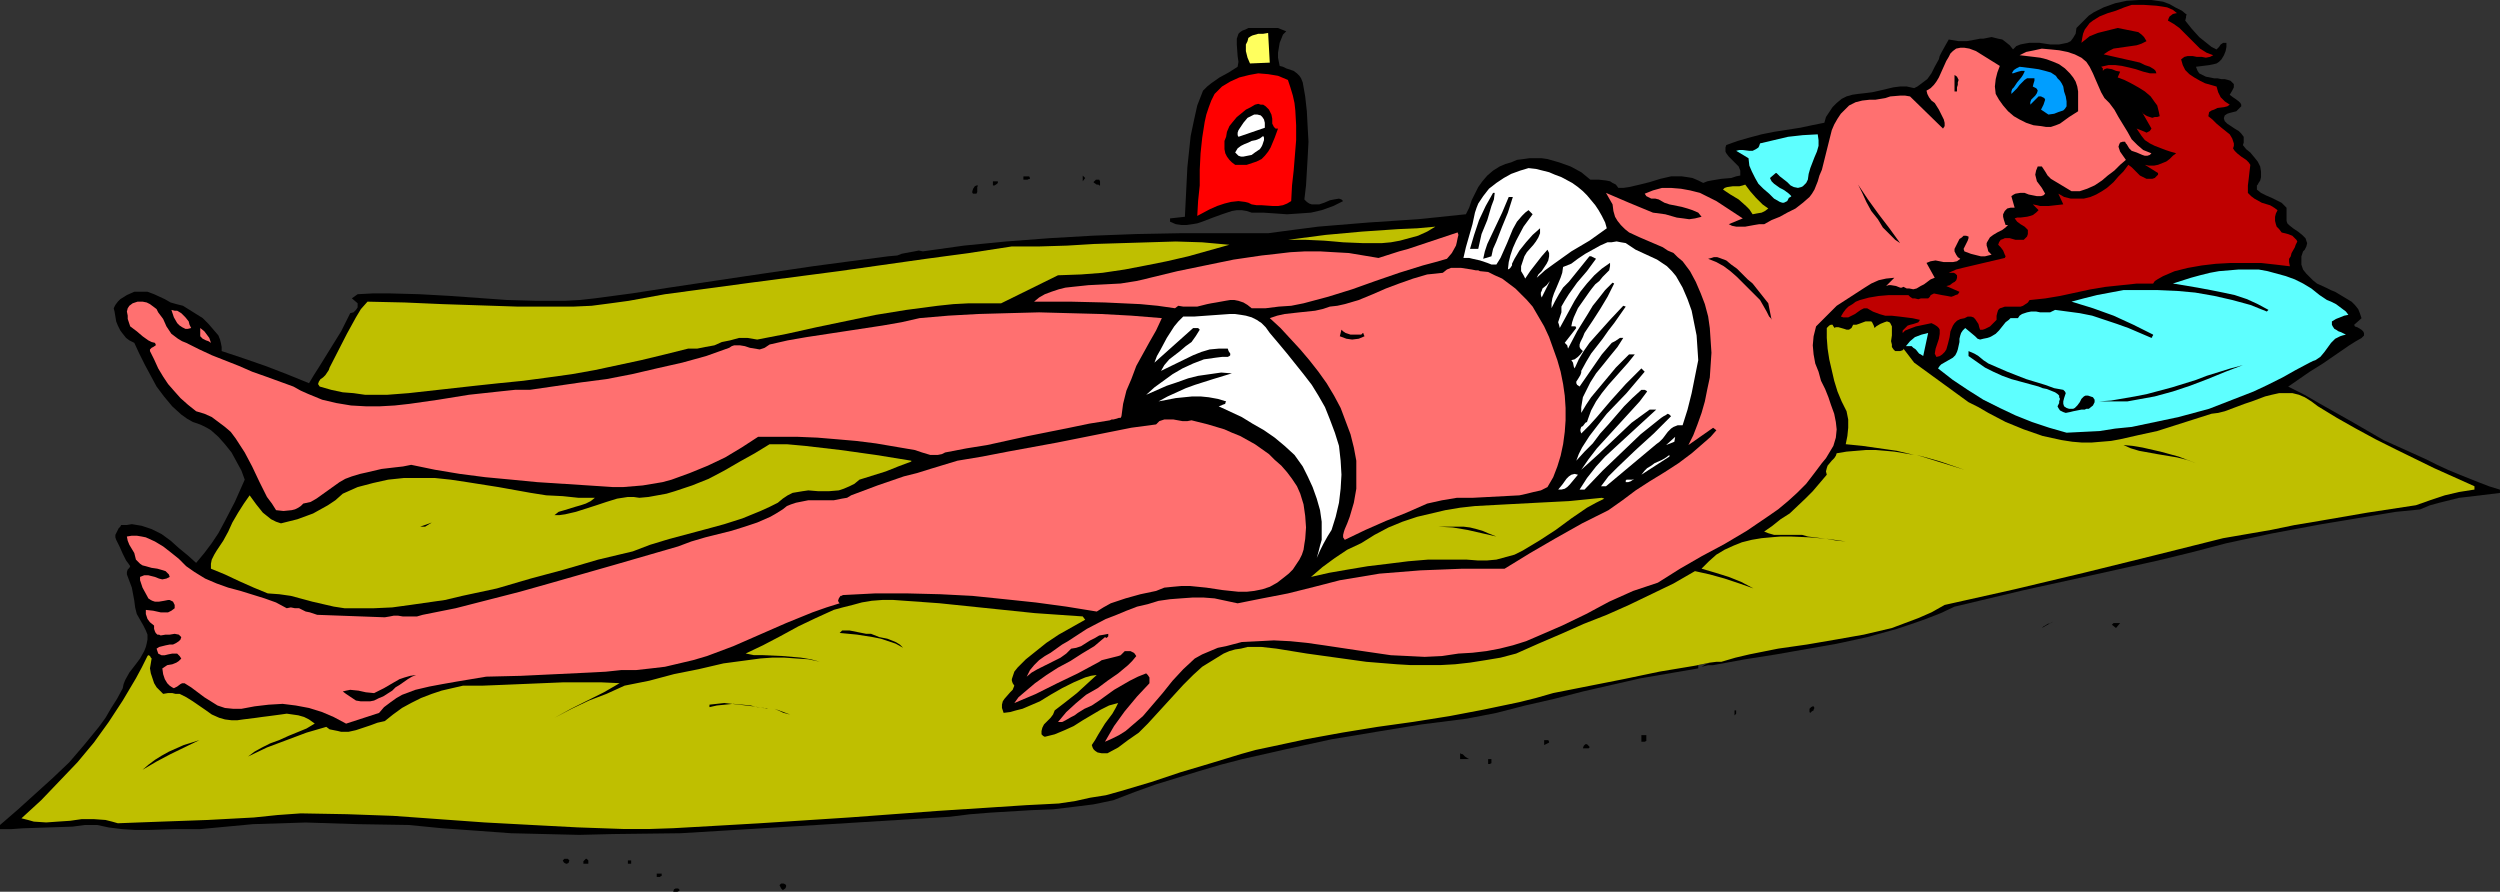 <?xml version="1.0" encoding="UTF-8" standalone="no"?>
<svg
   version="1.0"
   width="129.724mm"
   height="46.272mm"
   id="svg71"
   sodipodi:docname="Sunbathing 19.wmf"
   xmlns:inkscape="http://www.inkscape.org/namespaces/inkscape"
   xmlns:sodipodi="http://sodipodi.sourceforge.net/DTD/sodipodi-0.dtd"
   xmlns="http://www.w3.org/2000/svg"
   xmlns:svg="http://www.w3.org/2000/svg">
  <rect width="100%" height="100%" fill="#333333" stroke="none"/>
  <sodipodi:namedview
     id="namedview71"
     pagecolor="#ffffff"
     bordercolor="#000000"
     borderopacity="0.25"
     inkscape:showpageshadow="2"
     inkscape:pageopacity="0.0"
     inkscape:pagecheckerboard="0"
     inkscape:deskcolor="#d1d1d1"
     inkscape:document-units="mm" />
  <defs
     id="defs1">
    <pattern
       id="WMFhbasepattern"
       patternUnits="userSpaceOnUse"
       width="6"
       height="6"
       x="0"
       y="0" />
  </defs>
  <path
     style="fill:#000000;fill-opacity:1;fill-rule:evenodd;stroke:none"
     d="m 332.249,130.6 0.485,-0.162 h 0.323 v 0.647 l -5.656,0.97 -5.656,0.97 -5.656,1.293 -5.656,1.293 -5.656,1.455 -5.656,1.293 -5.656,1.455 -5.818,1.131 -8.888,1.131 -8.888,1.455 -8.726,1.455 -8.888,1.94 -8.565,1.94 -4.363,1.131 -4.363,1.293 -8.403,2.586 -4.04,1.455 -4.202,1.616 -3.878,0.808 -3.878,0.485 -4.04,0.485 -4.202,0.162 -8.08,0.485 -4.04,0.323 -3.878,0.485 -13.09,0.808 -13.09,0.808 -13.251,0.808 -13.413,0.808 -13.251,0.162 -6.626,0.162 -6.787,-0.162 -6.626,-0.162 -6.626,-0.485 -6.787,-0.485 -6.626,-0.647 -10.019,-0.162 -10.181,-0.323 -5.171,0.162 -5.171,0.162 -5.171,0.485 -5.171,0.485 h -2.262 -2.586 l -5.171,0.162 H 26.502 l -2.586,-0.162 -2.586,-0.323 -2.262,-0.485 h -2.424 l -2.424,0.323 -4.848,0.162 -4.848,0.162 -2.262,0.162 H 0 v -0.808 l 3.555,-3.071 3.394,-3.071 3.394,-3.071 3.232,-3.071 2.909,-3.394 2.909,-3.556 1.293,-1.778 1.131,-1.94 1.131,-1.778 1.131,-2.101 0.162,-0.808 0.323,-0.808 0.808,-1.455 1.131,-1.455 0.97,-1.293 0.808,-1.455 0.323,-0.808 0.162,-0.647 0.162,-0.808 v -0.97 l -0.323,-0.808 -0.485,-0.97 -0.646,-1.131 -0.646,-1.131 -0.323,-1.293 -0.162,-1.293 -0.485,-2.586 -0.485,-1.293 -0.485,-1.293 v -0.485 l 0.162,-0.485 0.323,-0.323 0.162,-0.323 -0.323,-0.485 -0.485,-0.647 -0.646,-1.293 -0.646,-1.455 -0.646,-1.293 -0.162,-0.485 v -0.485 l 0.323,-0.647 0.323,-0.647 0.323,-0.323 0.162,-0.323 h 1.131 l 0.97,-0.162 0.97,0.162 0.97,0.162 0.97,0.323 0.97,0.323 1.939,0.97 1.778,1.293 1.616,1.455 1.778,1.455 1.616,1.455 1.616,-1.94 1.454,-1.94 1.293,-1.94 1.131,-2.101 2.101,-4.041 1.939,-4.364 L 47.349,92.293 46.379,90.515 45.41,88.737 44.117,87.121 42.824,85.666 41.37,84.373 40.562,83.888 39.592,83.403 38.784,83.08 37.814,82.757 36.683,82.11 35.552,81.302 33.774,79.686 32.158,77.746 30.704,75.806 29.573,73.705 28.442,71.604 27.31,69.341 26.341,67.24 l -0.97,-0.485 -0.646,-0.485 -0.646,-0.808 -0.485,-0.647 -0.485,-0.97 -0.323,-0.808 -0.323,-1.94 -0.162,-0.647 0.323,-0.647 0.485,-0.647 0.485,-0.485 1.293,-0.808 1.454,-0.647 h 0.646 0.646 1.293 l 1.293,0.485 2.101,0.97 1.131,0.647 1.131,0.323 1.293,0.323 2.586,1.616 1.293,0.808 1.131,1.131 0.97,1.131 0.97,1.131 0.323,0.808 0.162,0.647 0.162,0.808 v 0.808 l 4.363,1.455 4.202,1.455 4.202,1.616 4.363,1.778 0.97,-1.616 1.131,-1.778 2.101,-3.394 2.101,-3.394 1.778,-3.556 0.646,-0.162 0.485,-0.485 0.323,-0.485 v -0.808 l -1.131,-0.97 1.131,-0.808 3.07,-0.162 h 3.07 l 5.979,0.162 5.818,0.323 11.312,0.808 5.656,0.162 h 5.818 l 2.909,-0.162 2.909,-0.323 7.272,-0.97 7.272,-1.131 14.059,-2.101 14.221,-2.101 7.272,-0.97 7.434,-0.97 1.778,-0.162 0.808,-0.323 0.808,-0.162 1.778,-0.323 0.808,-0.162 0.808,0.162 8.08,-1.131 8.242,-0.808 8.565,-0.647 8.403,-0.485 8.565,-0.323 8.565,-0.162 h 8.726 8.565 l 4.848,-0.647 5.01,-0.647 9.858,-0.808 4.848,-0.323 4.848,-0.323 4.686,-0.485 4.686,-0.485 0.646,-1.293 0.485,-1.455 1.293,-2.586 0.808,-1.131 0.97,-1.131 1.131,-0.97 1.293,-0.808 1.131,-0.485 1.131,-0.323 1.131,-0.485 1.293,-0.162 1.131,-0.162 h 1.131 1.293 l 1.131,0.162 2.262,0.647 2.262,0.808 2.101,1.131 1.778,1.455 h 1.616 l 1.454,0.162 0.808,0.162 0.485,0.323 0.646,0.323 0.485,0.647 h 0.97 l 1.131,-0.162 2.101,-0.485 1.939,-0.485 2.101,-0.647 2.101,-0.485 h 1.131 0.97 l 1.131,0.162 0.97,0.162 1.131,0.485 0.97,0.485 0.808,-0.323 0.808,-0.162 1.939,-0.323 1.939,-0.162 0.97,-0.323 0.808,-0.162 v -0.485 -0.485 l -0.323,-0.808 -0.646,-0.647 -0.646,-0.647 -0.646,-0.647 -0.485,-0.647 -0.162,-0.323 v -0.323 -0.485 l 0.162,-0.485 2.262,-0.808 2.262,-0.647 2.424,-0.647 2.424,-0.485 5.171,-0.808 2.262,-0.485 2.424,-0.485 0.323,-1.131 0.646,-0.97 0.646,-0.97 0.808,-0.808 0.97,-0.808 0.97,-0.485 1.131,-0.323 1.131,-0.162 1.454,-0.162 1.293,-0.162 1.454,-0.323 2.747,-0.647 1.293,-0.162 h 1.293 l 1.454,0.323 0.646,-0.323 0.646,-0.485 1.293,-0.97 0.808,-1.131 0.646,-1.293 0.808,-1.455 0.162,-0.647 0.323,-0.647 0.808,-1.455 0.646,-1.131 0.97,0.162 0.97,0.162 h 1.616 l 1.778,-0.323 0.808,-0.162 h 0.646 l 1.616,-0.323 0.646,0.162 0.646,0.162 0.808,0.162 0.646,0.485 0.808,0.647 0.646,0.808 0.646,-0.647 0.808,-0.323 0.808,-0.162 0.97,-0.162 h 1.939 l 2.101,0.323 h 1.778 l 0.808,-0.162 0.808,-0.162 0.646,-0.323 0.485,-0.647 0.485,-0.808 0.162,-1.131 0.808,-0.808 0.808,-0.808 0.808,-0.808 0.97,-0.647 0.97,-0.485 0.97,-0.485 2.262,-0.808 2.262,-0.485 L 419.513,0 h 2.424 l 2.262,0.323 1.293,0.485 1.131,0.647 1.293,0.647 0.97,0.808 -0.162,0.162 v 0.323 l -0.162,0.647 1.293,1.616 1.454,1.616 1.616,1.293 0.808,0.647 0.97,0.485 0.485,-0.485 0.323,-0.485 0.485,-0.323 h 0.323 0.323 v 0.808 l -0.162,0.808 -0.323,0.808 -0.485,0.808 -0.485,0.485 -0.485,0.323 -0.646,0.162 -0.808,0.162 -1.293,0.162 -1.293,0.162 0.323,0.808 0.323,0.485 0.646,0.323 0.646,0.323 1.616,0.323 h 0.646 l 0.808,0.162 h 0.646 l 0.646,0.162 0.485,0.162 0.323,0.323 0.323,0.323 v 0.647 l -0.323,0.647 -0.485,0.808 0.646,0.485 0.485,0.323 0.646,0.485 0.323,0.323 0.162,0.323 v 0.323 l -0.485,0.485 -0.485,0.485 -0.646,0.162 -0.646,0.162 -0.485,0.162 -0.485,0.323 -0.162,0.485 v 0.162 l 0.162,0.485 0.485,0.485 1.454,0.97 0.808,0.485 0.485,0.485 0.485,0.647 v 0.323 0.485 0.323 l -0.162,0.485 0.646,0.808 0.808,0.647 0.808,0.97 0.646,0.808 0.485,0.97 0.162,0.97 v 0.647 0.485 l -0.162,0.647 -0.323,0.485 -0.162,0.323 -0.162,0.162 v 0.808 l 0.808,0.647 0.97,0.485 1.131,0.485 0.97,0.485 0.97,0.485 0.646,0.647 0.323,0.323 v 0.485 0.485 0.647 0.485 0.485 l 0.162,0.485 0.323,0.323 0.808,0.647 0.97,0.647 0.808,0.647 0.323,0.323 0.323,0.323 0.162,0.485 0.162,0.485 -0.162,0.647 -0.323,0.647 -0.323,0.323 -0.162,0.485 -0.162,0.485 v 0.485 1.131 l 0.323,0.97 0.646,0.808 0.646,0.647 0.646,0.647 0.808,0.647 1.778,0.808 0.97,0.485 0.808,0.323 1.616,0.97 1.616,0.97 0.646,0.647 0.646,0.808 0.323,0.808 0.323,0.97 -1.454,1.293 0.162,0.323 0.485,0.162 0.808,0.485 0.323,0.323 0.162,0.323 v 0.485 l -0.162,0.162 -0.323,0.323 -1.131,0.647 -1.293,0.808 -2.586,1.778 -2.586,1.778 -2.586,1.616 -4.202,2.909 3.232,1.616 3.07,1.778 6.302,3.556 3.07,1.778 3.07,1.778 3.232,1.455 3.232,1.455 2.101,0.97 1.939,0.97 2.101,0.97 1.939,0.808 4.04,1.616 2.101,0.808 2.101,0.647 v 0.647 l -4.04,0.485 -4.04,0.485 -1.939,0.485 -1.939,0.485 -1.778,0.485 -1.939,0.808 -4.848,0.485 -4.848,0.808 -9.696,1.616 -9.534,1.778 -4.525,0.97 -4.525,0.97 -6.787,1.778 -6.626,1.616 -13.09,2.909 -13.251,2.909 -6.787,1.616 -6.787,1.616 -2.747,1.293 -2.909,1.131 -2.747,0.97 -2.909,0.97 -2.909,0.808 -2.909,0.808 -5.979,1.293 -11.958,2.101 -6.141,0.97 -6.141,1.131 h -0.485 -0.485 l -0.646,0.162 -0.646,0.162 0.808,-0.485 0.808,-0.323 z"
     id="path1" />
  <path
     style="fill:#bfbf00;fill-opacity:1;fill-rule:evenodd;stroke:none"
     d="m 335.32,129.954 1.293,-0.162 h 0.97 l 2.747,-0.808 2.747,-0.647 5.656,-1.131 5.656,-0.808 5.656,-0.97 5.494,-0.97 2.747,-0.647 2.747,-0.647 2.586,-0.97 2.586,-0.97 2.586,-1.131 2.586,-1.455 13.736,-3.071 13.574,-3.233 13.736,-3.394 13.574,-3.394 9.373,-1.616 4.686,-0.97 4.848,-0.808 9.373,-1.616 9.534,-1.455 2.747,-0.97 2.909,-0.97 2.747,-0.647 3.07,-0.485 v -0.647 l -7.918,-3.556 -7.595,-3.718 -3.878,-1.94 -3.878,-2.101 -3.717,-2.101 -3.717,-2.263 -1.293,-0.97 -1.293,-0.808 -1.131,-0.485 -1.293,-0.323 h -1.293 -1.293 l -1.454,0.323 -1.293,0.323 -2.586,0.97 -1.454,0.485 -1.293,0.485 -2.586,0.97 -1.293,0.323 -1.293,0.162 -7.11,2.263 -3.555,1.131 -3.717,0.808 -3.555,0.808 -1.778,0.323 -1.939,0.162 -1.939,0.162 h -1.778 l -1.939,-0.162 -2.101,-0.323 -3.717,-0.808 -3.717,-1.293 -3.555,-1.455 -3.394,-1.778 -1.939,-1.131 -1.939,-0.97 -1.778,-1.293 -1.778,-1.293 -3.555,-2.586 -3.555,-2.586 -2.101,-2.748 v 0.162 l -0.162,0.162 -0.485,0.162 h -0.485 -0.485 l -0.323,-0.323 -0.323,-0.485 v -0.485 l -0.162,-0.647 0.162,-1.131 v -1.293 -0.485 l -0.162,-0.323 -0.162,-0.323 -0.162,-0.162 -0.485,-0.162 -0.485,0.162 -0.808,0.323 -0.808,0.485 -0.323,0.323 -0.162,-0.485 -0.162,-0.323 -0.162,-0.323 -0.162,-0.162 h -0.485 -0.646 l -1.293,0.485 -0.485,0.162 h -0.646 l -0.162,0.323 -0.162,0.323 -0.485,0.323 h -0.485 l -0.485,-0.162 -1.131,-0.323 h -0.485 l -0.323,0.162 v -0.162 l -0.162,-0.162 -0.162,-0.323 h -0.323 l -0.323,0.162 -0.485,0.485 v 1.94 l 0.162,2.101 0.323,2.101 0.485,2.101 0.485,2.101 0.646,2.101 0.808,1.94 0.97,1.94 0.162,0.808 0.162,0.808 v 1.616 l -0.162,1.616 -0.323,1.616 3.232,0.323 3.394,0.485 3.394,0.485 3.394,0.808 -3.878,-0.647 -1.778,-0.162 -1.939,-0.162 h -1.778 l -1.939,0.162 -1.939,0.162 -1.939,0.323 -0.162,0.485 -0.323,0.485 -0.485,0.485 -0.808,0.97 -0.162,0.485 -0.162,0.647 0.162,0.647 -2.747,3.233 -1.454,1.455 -3.07,2.909 -1.778,1.131 -1.616,1.293 -1.616,1.131 0.808,0.323 1.131,0.323 h 1.131 0.97 1.131 1.131 1.131 l 1.131,0.323 3.878,0.485 1.778,0.323 1.778,0.162 -3.394,-0.485 -3.717,-0.323 -3.717,-0.162 h -1.939 l -1.939,0.162 -1.778,0.162 -1.939,0.323 -1.939,0.485 -1.616,0.647 -1.778,0.808 -1.616,0.97 -1.454,1.293 -1.454,1.455 2.747,0.808 2.586,0.808 2.424,0.97 2.424,1.293 -2.747,-0.97 -2.909,-0.97 -2.909,-0.808 -2.909,-0.647 -4.202,2.425 -4.363,2.101 -4.363,2.101 -4.363,1.94 -4.525,1.778 -4.363,1.94 -4.525,1.94 -4.363,1.94 -3.07,0.808 -2.909,0.485 -3.07,0.485 -2.909,0.323 -2.909,0.162 h -2.909 -2.909 l -2.747,-0.162 -5.979,-0.485 -5.818,-0.808 -5.818,-0.808 -5.979,-0.97 -1.454,-0.162 -1.454,-0.162 h -1.454 -1.293 l -1.293,0.323 -1.131,0.162 -1.131,0.323 -1.131,0.485 -2.101,1.293 -2.101,1.293 -1.778,1.616 -1.939,1.94 -6.949,7.597 -1.778,1.778 -2.101,1.455 -1.939,1.455 -2.101,1.131 h -1.131 l -0.808,-0.162 -0.485,-0.323 -0.323,-0.323 -0.162,-0.323 -0.162,-0.485 0.646,-0.97 0.646,-1.131 1.293,-2.101 1.454,-1.94 0.646,-1.131 0.485,-0.97 -1.778,0.485 -1.616,0.808 -3.555,2.101 -1.778,1.131 -1.778,0.808 -1.939,0.808 -1.939,0.485 -0.323,-0.162 -0.323,-0.323 v -0.323 -0.323 l 0.162,-0.647 0.323,-0.647 0.646,-0.647 0.646,-0.647 0.485,-0.647 0.323,-0.808 2.101,-1.616 2.262,-1.778 1.939,-1.778 1.939,-1.778 -1.131,0.162 -1.131,0.323 -2.262,0.97 -2.262,1.131 -2.262,1.293 -2.101,1.293 -2.262,0.97 -1.131,0.485 -1.293,0.323 -1.131,0.323 -1.293,0.162 -0.162,-0.485 -0.162,-0.485 v -0.647 l 0.162,-0.647 0.323,-0.485 1.131,-1.293 0.485,-0.485 0.323,-0.808 -0.323,-0.485 -0.162,-0.485 v -0.323 l 0.162,-0.485 0.323,-0.97 0.646,-0.808 1.616,-1.616 0.808,-0.647 0.808,-0.647 2.424,-1.94 2.424,-1.616 2.586,-1.455 2.586,-1.455 -0.485,-0.647 -4.686,-0.323 -4.686,-0.323 -9.373,-0.97 -9.373,-0.97 -4.525,-0.323 -4.525,-0.323 h -2.101 l -2.101,0.162 -1.939,0.323 -1.778,0.485 -1.939,0.485 -1.778,0.485 -3.555,1.616 -3.394,1.616 -3.555,1.94 -3.394,1.778 -3.394,1.616 1.616,0.323 h 1.778 l 3.717,0.162 3.717,0.323 1.939,0.323 1.778,0.485 -2.262,-0.485 -2.424,-0.162 -2.262,-0.162 h -2.424 l -2.262,0.162 -2.424,0.323 -4.848,0.647 -4.848,1.131 -4.848,0.97 -4.848,1.293 -4.848,0.97 -3.555,1.616 -3.394,1.293 -3.394,1.616 -3.394,1.778 3.232,-1.778 3.232,-1.616 3.232,-1.616 3.07,-1.778 -3.555,-0.162 h -3.717 -3.878 l -3.878,0.162 -7.757,0.323 -4.04,0.162 h -3.878 l -2.101,0.485 -2.101,0.485 -1.939,0.647 -2.101,0.808 -1.939,0.97 -1.778,0.97 -1.778,1.293 -1.616,1.293 -1.454,0.323 -1.293,0.485 -2.909,0.97 -1.454,0.323 h -1.454 l -0.646,-0.162 -0.808,-0.162 -0.808,-0.162 -0.646,-0.485 -3.878,1.131 -3.878,1.455 -3.878,1.455 -3.717,1.778 1.293,-0.97 1.454,-0.808 1.616,-0.808 1.778,-0.647 1.778,-0.808 3.555,-1.455 1.616,-0.97 -1.131,-0.808 -0.97,-0.485 -1.131,-0.323 -1.131,-0.162 -1.131,-0.162 -1.131,0.162 -2.424,0.323 -1.293,0.162 -1.131,0.162 -2.586,0.323 -1.131,0.162 h -1.131 l -1.293,-0.162 -1.131,-0.323 -1.454,-0.647 -1.131,-0.808 -2.586,-1.778 -1.293,-0.808 -1.293,-0.647 h -0.808 l -0.646,-0.162 h -0.808 l -0.97,0.162 -0.646,-0.647 -0.646,-0.647 -0.485,-0.808 -0.323,-0.97 -0.323,-0.97 -0.162,-0.97 0.162,-0.97 0.162,-0.97 -0.162,-0.162 -0.162,-0.323 -0.323,-0.162 -0.162,0.162 -1.131,2.263 -1.131,2.101 -2.586,4.364 -2.747,4.202 -2.909,4.041 -3.232,3.879 -3.555,3.718 -3.555,3.718 -3.878,3.556 1.293,0.323 1.131,0.323 2.424,0.162 2.262,-0.162 2.424,-0.162 2.262,-0.323 h 2.424 l 2.262,0.162 1.293,0.323 1.131,0.323 4.202,-0.162 4.363,-0.162 9.05,-0.323 9.05,-0.485 4.686,-0.485 4.525,-0.323 9.05,0.162 9.05,0.323 17.938,1.293 9.05,0.485 9.211,0.485 9.211,0.323 h 4.686 l 4.848,-0.162 8.565,-0.485 8.403,-0.485 17.453,-1.131 17.453,-1.293 17.453,-1.131 3.232,-0.162 3.07,-0.162 3.232,-0.485 2.909,-0.647 3.07,-0.485 2.909,-0.808 5.979,-1.778 5.818,-1.94 5.979,-1.778 5.818,-1.778 2.909,-0.808 3.07,-0.647 6.787,-1.455 7.11,-1.293 6.949,-1.131 6.949,-0.97 7.11,-1.131 6.787,-1.293 6.949,-1.455 3.232,-0.808 3.394,-0.97 13.898,-2.748 6.949,-1.455 6.787,-1.131 z"
     id="path2" />
  <path
     style="fill:#bf0000;fill-opacity:1;fill-rule:evenodd;stroke:none"
     d="m 426.947,2.586 h -0.162 l -0.646,0.162 -0.646,0.485 -0.162,0.323 -0.162,0.485 1.131,0.647 1.131,0.808 2.101,2.101 1.939,1.94 1.293,0.808 1.293,0.485 -0.646,0.323 -0.808,0.162 -0.808,-0.162 h -0.97 l -0.808,-0.162 h -0.97 l -0.646,0.162 -0.646,0.485 0.323,1.131 0.485,0.97 0.808,0.808 0.97,0.647 1.131,0.647 0.97,0.485 2.262,0.647 0.323,1.131 0.485,0.97 0.808,0.808 0.97,0.647 -0.485,0.323 -0.646,0.162 -1.293,0.162 -0.646,0.323 -0.485,0.162 -0.485,0.323 -0.162,0.808 0.808,0.647 0.808,0.808 0.97,0.808 0.808,0.647 0.808,0.647 0.485,0.808 0.162,0.485 0.162,0.485 v 0.485 l -0.162,0.485 0.323,0.485 0.485,0.485 0.808,0.647 0.97,0.647 0.485,0.485 0.323,0.485 -0.162,1.293 -0.162,1.455 -0.162,1.293 v 1.455 l 0.646,0.647 0.646,0.485 1.454,0.808 1.616,0.485 0.808,0.485 0.646,0.485 -0.323,0.647 -0.162,0.647 v 0.808 l 0.162,0.647 0.162,0.485 0.485,0.485 0.485,0.647 0.646,0.162 0.646,0.162 0.808,0.323 0.485,0.485 0.323,0.323 0.162,0.323 -0.323,0.647 -0.162,0.485 -0.646,1.131 -0.162,0.647 -0.323,0.485 v 0.647 l 0.162,0.808 -2.747,-0.323 -2.909,-0.323 h -3.07 -2.909 l -2.909,0.162 -2.747,0.323 -2.747,0.485 -2.586,0.647 -1.131,0.485 -1.131,0.485 -1.131,0.647 -0.485,0.323 -0.323,0.485 h -3.232 l -3.07,0.323 -3.07,0.323 -2.909,0.485 -5.979,1.293 -2.909,0.485 -3.07,0.323 -0.323,0.485 -0.485,0.323 -0.485,0.323 -0.485,0.162 h -1.131 -1.939 l -0.485,0.162 -0.485,0.162 -0.323,0.323 -0.162,0.485 -0.162,0.647 v 0.808 l -0.646,0.647 -0.646,0.647 -0.97,0.485 -0.485,0.162 h -0.485 l -0.162,-0.485 -0.162,-0.647 -0.323,-0.485 -0.323,-0.485 -0.323,-0.323 -0.485,-0.162 h -0.646 l -0.646,0.323 -0.808,0.162 -0.646,0.323 -0.485,0.485 -0.323,0.485 -0.485,1.131 -0.162,1.131 -0.323,1.293 -0.323,1.131 -0.323,0.485 -0.485,0.485 -0.485,0.323 -0.646,0.162 -0.162,-0.323 -0.162,-0.323 0.162,-0.97 0.323,-0.97 0.323,-0.97 0.162,-0.97 v -0.323 -0.485 l -0.162,-0.323 -0.323,-0.323 -0.485,-0.323 -0.646,-0.323 -3.07,0.647 -1.293,0.485 -0.808,0.323 -0.485,0.485 v -0.323 -0.162 l 0.485,-0.485 0.485,-0.485 0.485,-0.162 0.646,-0.162 0.485,-0.162 0.485,-0.162 0.323,-0.485 -1.454,-0.323 -1.293,-0.162 -1.293,-0.162 -1.454,-0.162 h -1.293 l -1.131,-0.323 -1.293,-0.485 -1.131,-0.647 h -0.646 l -0.646,0.323 -1.131,0.808 -0.646,0.323 -0.646,0.323 h -0.646 -0.323 l -0.485,-0.162 0.485,-0.808 0.485,-0.647 0.485,-0.485 0.808,-0.485 0.646,-0.485 0.808,-0.323 1.778,-0.485 1.939,-0.323 1.939,-0.162 h 1.939 1.939 l 0.323,0.323 0.485,0.323 h 0.485 l 0.646,0.162 0.485,-0.162 h 0.485 0.97 l 0.323,-0.323 0.162,-0.323 0.323,-0.162 0.323,-0.162 0.808,0.162 0.808,0.162 0.97,0.162 0.808,0.162 0.485,-0.162 0.323,-0.162 0.485,-0.162 0.323,-0.485 v 0 l -2.586,-1.131 0.646,-0.162 0.646,-0.485 0.323,-0.162 0.323,-0.323 0.162,-0.485 V 53.986 l -0.323,-0.323 -0.323,-0.162 h -0.485 -0.485 l 1.454,-0.647 1.293,-0.323 2.747,-0.647 2.747,-0.647 2.747,-0.647 0.162,-0.323 -0.162,-0.323 -0.323,-0.808 -0.485,-0.647 -0.485,-0.485 0.162,-0.485 0.323,-0.485 0.485,-0.162 0.323,-0.162 h 0.97 l 1.131,0.323 h 0.97 0.323 0.323 l 0.323,-0.323 0.323,-0.323 0.162,-0.485 v -0.808 l -0.646,-0.647 -0.808,-0.485 -0.646,-0.485 -0.485,-0.647 0.485,-0.162 h 0.646 l 1.293,-0.162 0.646,-0.162 0.485,-0.162 0.646,-0.485 0.485,-0.485 -1.131,-1.131 0.808,0.162 0.646,0.162 h 1.616 l 1.454,-0.162 1.454,-0.162 -0.97,-2.101 1.131,0.647 1.293,0.323 h 1.293 1.293 l 1.293,-0.323 1.131,-0.485 1.131,-0.647 0.97,-0.647 1.293,-1.131 0.97,-1.131 0.97,-0.97 0.97,-1.293 0.646,0.485 0.485,0.485 1.131,1.131 0.646,0.323 0.646,0.323 h 0.808 0.323 l 0.485,-0.162 0.485,-0.485 0.162,-0.162 v -0.323 l -2.586,-1.616 0.808,0.162 h 0.97 l 0.808,-0.162 0.808,-0.323 0.808,-0.323 0.646,-0.485 0.646,-0.647 0.646,-0.485 -1.131,-0.323 -0.97,-0.323 -2.101,-0.808 -0.97,-0.485 -0.97,-0.647 -0.646,-0.808 -0.646,-0.97 -0.323,-0.485 0.808,0.323 0.808,0.323 0.323,0.162 0.323,-0.162 0.323,-0.162 0.323,-0.485 -1.939,-3.394 0.323,0.485 0.485,0.323 0.323,0.162 0.485,0.162 0.485,0.162 0.485,-0.162 h 0.485 l 0.485,-0.162 -0.162,-0.808 -0.162,-0.647 -0.162,-0.647 -0.485,-0.647 -0.808,-1.131 -1.131,-0.97 -1.293,-0.808 -1.454,-0.808 -1.293,-0.647 -1.293,-0.485 0.485,-1.131 -0.808,-0.162 -0.808,-0.323 -0.97,-0.162 -0.485,0.162 -0.323,0.323 v -0.323 -0.162 l -0.323,-0.323 1.454,-0.323 h 1.293 l 1.293,0.162 1.454,0.323 1.293,0.323 1.454,0.485 1.293,0.323 h 1.293 l -0.162,-0.485 -0.323,-0.323 -0.808,-0.485 -0.97,-0.323 -0.97,-0.485 -7.11,-1.616 0.97,-0.647 0.97,-0.485 1.131,-0.162 1.131,-0.162 2.262,-0.323 0.97,-0.323 0.97,-0.485 -0.485,-0.808 -0.485,-0.485 -0.646,-0.485 -0.808,-0.162 -1.616,-0.323 -1.616,-0.323 -1.939,0.485 -1.939,0.485 -0.808,0.323 -0.808,0.323 -0.808,0.647 -0.808,0.647 0.162,-0.97 0.162,-0.808 0.323,-0.808 0.485,-0.647 0.485,-0.647 0.646,-0.485 1.293,-0.808 1.616,-0.647 1.616,-0.485 1.616,-0.647 1.454,-0.485 h 2.424 l 2.424,0.162 1.131,0.162 0.97,0.162 1.131,0.485 z"
     id="path3" />
  <path
     style="fill:#000000;fill-opacity:1;fill-rule:evenodd;stroke:none"
     d="m 252.257,6.142 -0.646,0.647 -0.323,0.808 -0.323,0.808 -0.162,0.97 -0.162,0.97 v 0.97 l 0.162,0.808 0.162,0.808 0.646,0.162 0.646,0.323 1.454,0.485 0.646,0.485 0.485,0.485 0.323,0.485 0.323,0.808 0.485,2.748 0.323,2.909 0.162,3.071 0.162,2.909 -0.162,3.071 -0.162,2.748 -0.162,2.748 -0.323,2.748 0.485,0.485 0.485,0.323 0.485,0.162 h 0.485 0.97 l 0.97,-0.323 1.131,-0.485 0.808,-0.162 0.97,-0.162 0.485,0.162 0.323,0.323 -0.97,0.485 -0.97,0.485 -2.262,0.808 -2.101,0.485 -2.262,0.162 -2.424,0.162 -2.262,-0.162 -2.424,-0.162 h -2.262 l -0.97,-0.323 -0.97,-0.162 h -0.97 l -0.97,0.162 -1.939,0.647 -1.778,0.647 -2.101,0.808 -0.97,0.323 -0.97,0.162 -1.131,0.162 h -0.97 l -1.131,-0.162 -1.131,-0.485 v -0.647 l 2.909,-0.323 0.323,-6.465 0.162,-3.233 0.323,-3.071 0.323,-3.071 0.646,-3.071 0.646,-2.909 1.131,-2.909 0.808,-0.808 0.808,-0.647 1.616,-1.131 1.778,-0.97 1.778,-1.131 0.162,-0.97 -0.162,-1.131 -0.162,-2.263 V 7.597 l 0.162,-0.485 0.162,-0.485 0.323,-0.323 0.485,-0.323 0.485,-0.162 0.646,-0.323 h 1.939 1.939 0.97 0.97 l 0.808,0.323 z"
     id="path4" />
  <path
     style="fill:#ffff5e;fill-opacity:1;fill-rule:evenodd;stroke:none"
     d="m 249.025,12.284 -3.878,0.162 -0.485,-1.131 -0.323,-1.293 V 8.728 l 0.323,-0.647 0.162,-0.647 0.485,-0.323 0.323,-0.162 1.131,-0.323 h 0.97 l 0.97,-0.162 z"
     id="path5" />
  <path
     style="fill:#ff7070;fill-opacity:1;fill-rule:evenodd;stroke:none"
     d="m 392.203,12.931 -0.485,1.293 -0.323,1.293 -0.162,1.455 0.162,1.455 0.646,1.131 0.808,1.131 0.97,1.131 1.131,0.97 1.131,0.647 1.293,0.647 1.454,0.485 1.454,0.162 0.97,0.162 h 0.97 l 0.97,-0.323 0.808,-0.323 1.778,-1.293 1.778,-1.131 v -2.101 -1.778 l -0.162,-0.97 -0.323,-0.97 -0.485,-0.808 -0.646,-0.808 -0.97,-0.97 -1.131,-0.808 -1.131,-0.485 -1.293,-0.485 -1.293,-0.323 -1.293,-0.162 -2.747,-0.323 0.646,-0.323 0.646,-0.323 1.616,-0.323 1.454,-0.323 1.778,0.162 1.616,0.162 1.616,0.323 1.454,0.485 1.293,0.647 0.97,0.808 0.646,0.97 0.646,1.293 0.485,1.131 1.131,2.586 0.646,1.131 0.97,0.97 0.97,1.293 0.808,1.455 1.778,2.909 0.808,1.455 1.131,1.131 1.131,0.97 0.808,0.323 0.808,0.323 -0.323,0.323 -0.485,0.162 h -0.485 l -0.485,-0.162 -1.131,-0.485 -0.97,-0.323 -0.323,-0.323 -0.162,-0.162 -0.485,-0.808 -0.162,-0.162 -0.162,-0.323 h -0.485 l -0.485,0.162 -0.162,0.323 -0.162,0.485 0.162,0.485 0.162,0.485 1.131,1.616 -1.131,0.97 -1.131,1.131 -1.293,0.97 -1.131,0.97 -1.454,0.97 -1.454,0.647 -1.454,0.485 h -0.808 -0.808 l -1.616,-0.97 -1.616,-0.97 -0.808,-0.485 -0.646,-0.647 -0.485,-0.808 -0.646,-0.97 h -0.808 l -0.323,0.808 -0.162,0.808 0.162,0.647 0.162,0.647 0.97,1.293 0.646,1.131 -0.323,0.323 -0.485,0.162 h -0.808 l -0.808,-0.162 -0.808,-0.162 -0.808,-0.323 h -0.808 l -0.97,0.162 -0.323,0.162 -0.485,0.323 0.646,2.263 h -0.808 l -0.646,0.162 -0.485,0.485 -0.323,0.647 v 0.485 l 0.162,0.647 0.162,0.485 0.162,0.485 h 0.485 l -0.485,0.485 -0.646,0.485 -0.97,0.485 -0.808,0.485 -0.646,0.485 -0.485,0.808 -0.162,0.323 V 48.167 l 0.162,0.485 0.162,0.647 0.646,0.647 -0.646,0.162 -0.646,0.162 h -0.808 l -0.646,-0.162 -1.293,-0.323 -1.293,-0.485 -0.162,-0.485 0.162,-0.323 0.323,-0.647 0.323,-0.647 0.162,-0.485 v -0.323 l -0.485,-0.162 h -0.485 l -0.323,0.323 -0.485,0.323 -0.485,0.97 -0.485,0.97 v 0.485 l 0.323,0.647 0.323,0.485 0.485,0.323 -0.646,0.485 -0.808,0.162 h -0.808 -0.97 l -0.808,-0.162 -0.808,-0.162 -0.97,0.162 -0.808,0.323 1.616,2.909 -0.808,0.323 -1.293,0.97 -0.646,0.323 -0.808,0.485 -0.646,0.162 -0.808,-0.162 h -0.485 l -0.646,-0.323 -0.323,0.162 h -0.323 l -0.808,-0.323 -0.97,-0.162 h -0.485 l -0.485,0.162 1.616,-1.616 -1.616,0.162 -1.454,0.323 -1.454,0.647 -1.293,0.808 -2.747,1.778 -2.747,1.778 -4.04,4.041 -0.485,1.94 -0.162,1.778 0.162,1.778 0.323,1.778 0.646,1.616 0.485,1.778 0.808,1.616 0.646,1.616 0.485,1.455 0.646,1.778 0.323,1.616 0.162,1.455 -0.162,1.616 -0.485,1.616 -0.485,0.808 -0.485,0.808 -0.485,0.808 -0.808,0.97 -1.454,1.94 -1.616,2.101 -1.778,1.778 -1.778,1.616 -1.939,1.616 -2.101,1.455 -4.04,2.748 -4.363,2.586 -4.525,2.425 -4.202,2.425 -4.363,2.748 -2.424,0.808 -2.424,0.808 -4.686,2.101 -4.525,2.425 -4.686,2.263 -4.848,2.101 -2.262,0.97 -2.586,0.808 -2.586,0.647 -2.586,0.485 -2.747,0.323 -2.747,0.162 -3.232,0.485 -3.394,0.162 -3.232,-0.162 -3.394,-0.162 -6.626,-0.97 -6.464,-0.97 -3.394,-0.485 -3.232,-0.323 -3.232,-0.162 -3.07,0.162 -3.232,0.162 -3.07,0.808 -1.616,0.323 -3.07,1.293 -1.454,0.808 -2.262,2.101 -2.101,2.263 -1.939,2.425 -1.939,2.263 -1.939,2.263 -2.262,1.94 -1.131,0.97 -1.293,0.808 -1.293,0.647 -1.454,0.647 1.778,-3.071 2.101,-2.909 2.424,-2.909 2.424,-2.586 v -1.131 l -0.323,-0.485 -0.323,-0.323 -1.616,0.647 -1.616,0.808 -3.07,1.778 -2.909,2.101 -1.454,0.97 -1.454,0.647 -1.293,0.808 -0.646,0.485 -0.646,0.323 -1.131,0.647 -0.646,0.323 h -0.808 l 0.808,-0.97 0.808,-0.97 1.939,-1.778 1.939,-1.616 2.262,-1.293 1.939,-1.455 2.101,-1.455 1.939,-1.616 0.808,-0.808 0.808,-0.97 -0.323,-0.485 -0.162,-0.162 -0.646,-0.323 h -0.646 -0.485 l -0.323,0.323 -0.485,0.485 -0.485,0.162 -1.293,0.323 -1.293,0.323 -0.646,0.162 -0.485,0.323 -4.202,2.263 -4.04,1.94 -4.202,2.101 -4.202,1.778 0.808,-1.131 1.131,-0.97 2.101,-1.778 2.262,-1.616 2.262,-1.455 2.424,-1.293 2.262,-1.455 2.424,-1.455 2.101,-1.778 0.323,0.162 0.162,-0.162 0.162,-0.162 v -0.485 l -0.808,0.162 -0.97,0.162 -0.808,0.485 -0.97,0.485 -1.778,1.131 -0.97,0.323 -0.97,0.162 -0.97,0.97 -1.131,0.808 -4.525,2.263 -1.131,0.647 -0.97,0.808 0.646,-1.293 0.808,-0.97 0.97,-0.97 1.131,-0.808 1.131,-0.647 1.131,-0.808 1.131,-0.808 1.131,-0.647 3.717,-2.425 3.717,-1.94 2.101,-0.808 1.939,-0.808 2.101,-0.808 2.101,-0.485 2.101,-0.647 2.262,-0.323 2.101,-0.162 2.262,-0.162 h 2.262 l 2.101,0.162 2.262,0.485 2.262,0.485 4.848,-0.97 5.01,-0.97 5.171,-1.293 5.01,-1.293 3.878,-0.647 3.878,-0.647 4.04,-0.323 4.04,-0.323 4.202,-0.162 4.04,-0.162 h 8.242 l 5.01,-3.071 5.01,-2.909 5.171,-2.909 5.171,-2.586 2.747,-1.94 2.586,-1.94 2.747,-1.778 2.909,-1.778 2.747,-1.778 2.586,-1.94 2.424,-2.101 1.293,-1.131 1.131,-1.293 -0.646,-0.485 -4.848,3.394 0.97,-1.94 0.808,-2.101 0.808,-2.263 0.646,-2.263 0.485,-2.425 0.485,-2.263 0.162,-2.425 0.162,-2.425 -0.162,-2.425 -0.162,-2.425 -0.323,-2.263 -0.646,-2.425 -0.808,-2.101 -0.97,-2.263 -1.131,-2.101 -1.454,-1.94 -0.97,-0.808 -0.808,-0.808 -1.131,-0.485 -0.97,-0.647 -2.262,-0.97 -2.262,-0.97 -2.101,-0.97 -0.808,-0.647 -0.808,-0.808 -0.646,-0.808 -0.485,-0.808 -0.323,-1.131 -0.162,-1.293 -1.293,-2.263 4.525,1.94 4.686,1.94 2.424,0.323 2.262,0.647 1.293,0.162 1.131,0.162 1.131,-0.162 1.293,-0.323 -0.646,-0.808 -1.131,-0.485 -0.97,-0.323 -1.131,-0.323 -2.424,-0.485 -0.97,-0.323 -1.131,-0.647 -0.646,-0.162 h -0.808 l -0.646,-0.323 -0.323,-0.162 -0.323,-0.485 0.808,-0.323 0.808,-0.323 1.778,-0.485 h 1.778 l 1.939,0.162 1.778,0.323 1.939,0.485 1.616,0.808 1.616,0.808 5.171,3.394 -2.747,1.131 0.646,0.323 0.808,0.162 h 0.808 0.97 l 1.778,-0.323 0.97,-0.162 h 0.97 l 1.454,-0.808 1.616,-0.647 1.454,-0.808 1.616,-0.808 1.454,-1.131 1.293,-1.131 0.485,-0.647 0.485,-0.808 0.323,-0.808 0.323,-0.808 0.323,-1.131 0.485,-1.131 0.646,-2.586 0.646,-2.586 0.646,-2.586 0.485,-1.131 0.646,-1.131 0.646,-0.97 0.808,-0.808 0.808,-0.808 1.293,-0.647 1.293,-0.323 1.454,-0.162 h 1.131 l 0.97,-0.162 0.97,-0.162 0.97,-0.323 1.939,-0.162 h 0.97 l 0.97,0.162 6.464,6.304 0.323,-0.485 V 24.083 l -0.162,-0.647 -0.323,-0.647 -0.646,-1.293 -0.808,-1.293 -0.646,-0.485 -0.485,-0.647 -0.323,-0.647 -0.162,-0.647 0.808,-0.485 0.646,-0.647 0.485,-0.647 0.485,-0.808 1.454,-3.233 0.485,-0.808 0.323,-0.647 0.485,-0.485 0.646,-0.485 0.808,-0.162 h 0.808 l 0.97,0.162 1.293,0.485 z"
     id="path6" />
  <path
     style="fill:#009eff;fill-opacity:1;fill-rule:evenodd;stroke:none"
     d="m 404.646,16.972 0.162,0.97 0.323,0.97 0.162,0.97 v 0.97 l -0.323,0.485 -0.323,0.323 -0.97,0.323 -0.808,0.323 -1.131,0.162 -1.454,-0.97 0.485,-0.97 0.323,-0.97 -0.162,-0.323 -0.323,-0.162 -0.323,-0.162 h -0.485 l -1.616,1.616 v -0.323 -0.162 l 0.162,-0.485 0.323,-0.323 0.323,-0.323 0.162,-0.162 0.323,-0.485 0.162,-0.485 -0.162,-0.323 -0.162,-0.162 -0.323,-0.162 -0.323,-0.162 0.162,-0.647 0.162,-0.485 V 15.355 h -0.808 -0.646 l -0.485,0.323 -0.485,0.485 -0.485,0.485 -0.485,0.647 -1.131,1.131 V 18.265 17.941 l 0.162,-0.485 0.323,-0.323 0.646,-0.97 0.808,-0.97 0.323,-0.485 0.162,-0.323 0.162,-0.323 v -0.162 h -0.323 -0.323 l -0.646,0.162 -0.97,0.323 h -0.162 v -0.162 l 0.323,-0.485 0.485,-0.323 0.646,-0.323 2.586,0.323 1.131,0.162 1.293,0.323 1.131,0.323 0.97,0.647 0.323,0.485 0.485,0.485 0.323,0.485 z"
     id="path7" />
  <path
     style="fill:#ff0000;fill-opacity:1;fill-rule:evenodd;stroke:none"
     d="m 252.581,15.678 0.485,1.455 0.485,1.616 0.323,1.455 0.162,1.455 0.162,2.909 v 2.909 l -0.485,5.98 -0.323,2.909 -0.162,3.071 -0.808,0.485 -0.808,0.323 -0.97,0.162 h -0.97 l -2.262,-0.162 h -0.97 l -0.97,-0.162 -0.646,-0.323 -0.646,-0.162 -1.293,-0.162 -1.454,0.162 -1.293,0.323 -1.454,0.485 -1.454,0.647 -2.424,1.293 0.162,-2.909 0.323,-3.071 v -3.071 l 0.162,-3.233 0.323,-3.071 0.485,-3.071 0.323,-1.455 0.485,-1.455 0.485,-1.293 0.646,-1.293 1.454,-1.455 1.616,-0.97 1.778,-0.808 1.939,-0.485 1.778,-0.323 1.939,0.162 1.939,0.323 z"
     id="path8" />
  <path
     style="fill:#000000;fill-opacity:1;fill-rule:evenodd;stroke:none"
     d="m 383.8,17.941 h -0.485 v -3.233 l 0.485,0.323 0.162,0.323 0.162,0.323 -0.162,0.485 v 0.485 l -0.162,0.485 v 0.485 z"
     id="path9" />
  <path
     style="fill:#000000;fill-opacity:1;fill-rule:evenodd;stroke:none"
     d="m 249.349,22.467 0.162,0.808 v 0.97 l 0.162,0.323 0.162,0.323 0.323,0.323 h 0.485 l -0.646,1.778 -0.808,1.94 -0.485,0.808 -0.646,0.808 -0.646,0.647 -0.97,0.485 -1.939,0.647 h -1.131 -1.131 l -0.646,-0.485 -0.485,-0.485 -0.485,-0.647 -0.323,-0.647 -0.162,-0.808 v -0.808 -0.808 l 0.323,-0.808 0.162,-0.97 0.485,-1.131 0.646,-0.808 0.808,-0.97 0.808,-0.647 0.97,-0.808 0.97,-0.485 0.808,-0.485 0.646,-0.162 0.485,0.162 h 0.485 l 0.485,0.323 0.646,0.647 z"
     id="path10" />
  <path
     style="fill:#ffffff;fill-opacity:1;fill-rule:evenodd;stroke:none"
     d="m 248.056,25.053 -5.171,1.778 -0.162,-0.323 v -0.485 l 0.162,-0.485 0.323,-0.485 0.646,-0.97 0.808,-0.97 0.646,-0.323 0.646,-0.323 h 0.646 l 0.646,0.162 0.323,0.323 0.323,0.485 0.162,0.647 z"
     id="path11" />
  <path
     style="fill:#5effff;fill-opacity:1;fill-rule:evenodd;stroke:none"
     d="m 356.489,26.346 0.162,1.131 v 1.131 l -0.323,1.131 -0.485,1.131 -0.808,2.101 -0.323,1.131 -0.162,1.131 -0.323,0.647 -0.323,0.323 -0.323,0.323 -0.323,0.162 -0.646,0.162 -0.808,-0.162 -0.646,-0.323 -0.646,-0.647 -1.454,-1.131 -0.485,-0.485 -0.162,-0.162 h -0.162 l -1.131,0.97 0.323,0.647 0.485,0.485 1.131,0.808 0.646,0.323 0.485,0.323 0.646,0.485 0.485,0.485 -0.162,0.162 -0.323,0.162 -0.323,0.647 -0.646,0.323 h -0.323 l -0.485,-0.162 -1.131,-0.647 -0.97,-0.97 -1.131,-0.97 -0.97,-0.97 -0.646,-1.131 -0.646,-1.293 -0.485,-1.131 -0.162,-1.455 -2.424,-1.455 0.646,-0.162 h 0.646 l 1.293,0.162 h 0.646 l 0.646,-0.323 0.485,-0.323 0.162,-0.323 0.162,-0.485 2.747,-0.647 2.747,-0.647 2.909,-0.323 z"
     id="path12" />
  <path
     style="fill:#ffffff;fill-opacity:1;fill-rule:evenodd;stroke:none"
     d="m 246.117,29.902 -0.646,0.485 -0.808,0.162 -0.808,0.162 h -0.485 l -0.485,-0.162 -0.646,-0.647 0.485,-0.808 0.646,-0.485 0.646,-0.323 0.808,-0.323 0.646,-0.323 0.808,-0.162 0.808,-0.323 0.646,-0.485 0.162,0.323 v 0.485 l -0.323,0.97 -0.162,0.323 -0.323,0.485 -0.485,0.323 z"
     id="path13" />
  <path
     style="fill:#ffffff;fill-opacity:1;fill-rule:evenodd;stroke:none"
     d="m 315.12,44.773 -3.394,2.425 -3.555,2.101 -3.394,2.425 -1.778,1.293 -1.616,1.455 0.323,-0.647 0.646,-0.647 0.97,-1.455 0.323,-0.647 0.162,-0.808 v -0.647 l -0.323,-0.647 -1.131,1.293 -1.131,1.455 -1.131,1.455 -0.97,1.455 -0.323,-0.647 -0.485,-0.808 v -0.97 l 0.162,-0.485 0.162,-0.485 0.323,-0.97 0.485,-0.808 1.293,-1.455 0.485,-0.647 0.485,-0.808 0.323,-0.808 v -0.97 l -1.454,1.293 -1.293,1.455 -1.293,1.616 -0.485,0.808 -0.485,0.808 -0.162,0.323 -0.162,0.323 -0.162,0.323 v 0.323 l -0.323,0.485 -0.162,0.162 -0.323,0.162 0.162,-1.455 0.323,-1.293 0.485,-1.455 0.646,-1.455 1.454,-2.748 1.778,-2.425 -0.808,-0.808 -0.646,0.485 -0.646,0.647 -0.97,1.131 -0.808,1.455 -1.131,2.748 -0.646,1.455 -0.646,1.455 -0.808,1.293 h -0.97 l -0.808,-0.323 -1.454,-0.485 -1.454,-0.323 -0.646,-0.162 h -1.131 l 0.485,-2.101 0.646,-2.263 0.646,-2.263 0.485,-2.263 0.323,-0.97 0.323,-0.808 0.97,-1.455 1.131,-1.455 1.454,-1.131 1.454,-0.97 1.454,-0.808 1.778,-0.647 1.616,-0.485 1.454,0.162 1.293,0.323 1.293,0.323 1.131,0.485 1.293,0.485 2.101,1.131 1.131,0.808 0.97,0.808 0.808,0.808 0.808,0.97 0.808,0.97 0.646,0.97 0.646,1.131 0.646,1.293 z"
     id="path14" />
  <path
     style="fill:#000000;fill-opacity:1;fill-rule:evenodd;stroke:none"
     d="m 212.342,35.559 v -1.131 l 0.485,0.485 z"
     id="path15" />
  <path
     style="fill:#000000;fill-opacity:1;fill-rule:evenodd;stroke:none"
     d="m 202,34.913 v 0.162 h -0.162 l -0.323,0.162 h -0.485 -0.323 v -0.647 h 1.131 z"
     id="path16" />
  <path
     style="fill:#000000;fill-opacity:1;fill-rule:evenodd;stroke:none"
     d="m 215.736,35.559 v 0.808 h -0.162 l -0.162,-0.162 h -0.323 l -0.485,-0.323 -0.162,-0.162 0.162,-0.162 0.323,-0.323 h 0.162 0.323 0.162 z"
     id="path17" />
  <path
     style="fill:#000000;fill-opacity:1;fill-rule:evenodd;stroke:none"
     d="m 195.697,35.559 v 0.323 l -0.162,0.162 -0.485,0.323 h -0.323 v -0.808 z"
     id="path18" />
  <path
     style="fill:#bfbf00;fill-opacity:1;fill-rule:evenodd;stroke:none"
     d="m 346.793,40.893 -0.646,0.485 -0.646,0.323 -0.97,0.162 -0.808,0.162 -0.646,-0.97 -0.646,-0.647 -1.454,-1.293 -1.616,-0.97 -1.454,-0.97 0.323,-0.323 0.485,-0.162 1.131,-0.162 h 1.293 l 0.646,-0.162 0.485,-0.162 0.97,1.293 1.131,1.293 1.293,1.293 z"
     id="path19" />
  <path
     style="fill:#000000;fill-opacity:1;fill-rule:evenodd;stroke:none"
     d="m 372.649,47.682 -0.485,-0.323 -0.485,-0.323 -1.131,-1.131 -1.293,-1.293 -0.97,-1.616 -1.293,-1.616 -0.97,-1.778 -0.808,-1.778 -0.808,-1.616 1.939,2.909 2.101,2.909 2.101,2.748 z"
     id="path20" />
  <path
     style="fill:#000000;fill-opacity:1;fill-rule:evenodd;stroke:none"
     d="m 191.819,36.368 -0.162,0.323 v 0.162 0.808 l -0.162,0.323 h -0.162 -0.485 l -0.162,-0.162 v -0.323 l 0.162,-0.485 0.323,-0.485 0.323,-0.162 z"
     id="path21" />
  <path
     style="fill:#000000;fill-opacity:1;fill-rule:evenodd;stroke:none"
     d="m 293.142,37.822 -0.162,1.293 -0.485,1.293 -0.808,2.748 -1.131,2.748 -0.323,1.455 -0.323,1.455 h -1.616 l 0.808,-2.748 0.97,-2.909 1.293,-2.748 1.454,-2.586 z"
     id="path22" />
  <path
     style="fill:#000000;fill-opacity:1;fill-rule:evenodd;stroke:none"
     d="m 296.697,38.63 -0.97,3.071 -1.131,2.748 -1.131,2.909 -0.646,1.455 -0.323,1.455 v 0 l -1.616,0.485 0.323,-1.455 0.485,-1.455 1.454,-3.071 1.454,-3.071 1.293,-3.071 z"
     id="path23" />
  <path
     style="fill:#bfbf00;fill-opacity:1;fill-rule:evenodd;stroke:none"
     d="m 281.507,44.449 -1.616,0.97 -1.778,0.808 -1.778,0.485 -1.778,0.485 -1.778,0.323 -1.778,0.162 h -3.717 l -3.878,-0.162 -1.778,-0.162 -1.939,-0.162 -3.555,-0.162 h -1.778 -1.778 l 3.717,-0.485 3.717,-0.485 3.555,-0.323 3.555,-0.323 7.11,-0.485 3.717,-0.162 z"
     id="path24" />
  <path
     style="fill:#ff7070;fill-opacity:1;fill-rule:evenodd;stroke:none"
     d="m 283.769,50.753 -2.262,0.647 -2.424,0.647 -4.686,1.455 -4.686,1.616 -4.525,1.616 -4.686,1.455 -2.424,0.647 -2.424,0.647 -2.424,0.485 -2.424,0.162 -2.586,0.323 h -2.747 l -0.808,-0.647 -0.808,-0.485 -0.97,-0.323 -0.808,-0.162 h -0.808 l -0.97,0.162 -1.778,0.323 -0.97,0.162 -0.808,0.162 -1.939,0.485 h -1.778 -0.97 l -0.97,-0.162 -0.646,0.485 -3.394,-0.485 -3.394,-0.323 -6.949,-0.323 -6.787,-0.162 h -7.11 l 0.97,-0.808 1.131,-0.647 1.293,-0.485 1.454,-0.485 1.293,-0.323 1.454,-0.162 3.07,-0.323 3.232,-0.162 3.07,-0.162 3.07,-0.485 1.454,-0.323 1.293,-0.323 5.333,-1.293 5.494,-1.131 5.494,-1.131 5.494,-0.808 2.909,-0.323 2.747,-0.323 2.909,-0.162 h 2.909 l 2.747,0.162 2.909,0.162 2.909,0.485 2.909,0.485 4.04,-1.293 1.778,-0.485 1.939,-0.647 3.878,-1.293 3.878,-1.293 0.162,0.485 -0.162,0.647 -0.162,0.808 -0.162,0.647 -0.808,1.455 z"
     id="path25" />
  <path
     style="fill:#bfbf00;fill-opacity:1;fill-rule:evenodd;stroke:none"
     d="m 241.107,48.005 -8.08,2.263 -4.202,0.97 -4.04,0.808 -4.202,0.808 -4.363,0.647 -4.202,0.323 -4.525,0.162 -11.15,5.496 h -3.232 -3.07 l -3.07,0.162 -3.07,0.323 -6.141,0.808 -5.979,0.97 -11.635,2.425 -5.818,1.293 -5.818,1.131 -0.97,-0.162 -0.97,-0.162 h -1.616 l -1.778,0.485 -1.616,0.323 -1.454,0.647 -1.778,0.323 -1.616,0.323 h -1.778 l -4.525,1.131 -4.686,1.131 -4.525,0.97 -4.525,0.97 -4.525,0.808 -4.686,0.647 -4.848,0.647 -4.848,0.485 -4.525,0.485 -4.363,0.485 -4.363,0.485 -4.363,0.485 -4.202,0.323 h -2.262 -2.101 l -2.262,-0.323 -2.101,-0.162 -2.262,-0.485 -2.262,-0.647 -0.323,-0.485 0.162,-0.485 0.323,-0.485 0.485,-0.323 0.485,-0.485 0.323,-0.485 0.323,-0.485 0.162,-0.485 3.394,-6.627 1.778,-3.233 0.97,-1.616 1.293,-1.455 7.272,0.162 7.434,0.323 14.706,0.485 h 7.434 3.555 l 3.555,-0.162 3.717,-0.485 3.555,-0.485 3.555,-0.647 3.555,-0.647 8.403,-1.131 8.403,-1.131 17.291,-2.263 17.13,-2.425 8.403,-1.131 8.403,-1.293 h 5.494 l 5.333,-0.162 5.333,-0.323 5.333,-0.162 5.333,-0.162 5.333,-0.162 5.171,0.162 z"
     id="path26" />
  <path
     style="fill:#ffffff;fill-opacity:1;fill-rule:evenodd;stroke:none"
     d="m 326.916,52.208 0.97,0.97 0.808,0.97 0.646,1.131 0.646,1.131 0.97,2.263 0.808,2.263 0.485,2.425 0.485,2.425 0.162,2.425 0.162,2.425 -0.646,3.233 -0.646,3.233 -0.808,3.233 -0.97,3.071 h -0.485 -0.485 l -0.808,0.323 -0.485,0.323 -0.646,0.647 -0.97,1.293 -0.646,0.647 -0.646,0.485 -9.858,8.243 h -0.97 l 1.454,-1.94 1.778,-1.778 3.555,-3.394 3.555,-3.233 1.778,-1.778 1.616,-1.616 -0.323,-0.323 -0.323,-0.162 -0.485,0.323 -0.323,0.162 -0.485,0.323 -4.04,3.233 -3.717,3.556 -3.717,3.556 -3.555,3.718 h -0.97 l 1.454,-2.263 1.778,-2.263 1.778,-1.94 2.101,-1.94 4.04,-3.718 1.939,-1.778 1.939,-1.778 h -1.293 l -1.778,1.293 -1.778,1.293 -3.232,3.071 -3.232,3.071 -3.394,3.071 1.454,-2.101 1.616,-2.101 3.394,-3.718 3.394,-3.718 1.616,-1.778 1.454,-1.94 -0.162,-0.162 -0.323,-0.162 h -0.323 -0.323 l -1.778,1.616 -1.616,1.616 -3.07,3.556 -1.616,1.778 -1.454,1.94 -1.616,1.616 -1.616,1.778 0.485,-1.293 0.646,-1.293 1.454,-2.263 1.616,-2.101 1.778,-2.263 3.878,-4.041 1.778,-2.101 1.778,-2.101 -0.646,-0.647 -1.616,1.616 -1.454,1.455 -2.909,3.233 -2.747,3.233 -1.454,1.616 -1.616,1.616 -0.162,-0.485 v -0.323 l 0.162,-0.485 0.323,-0.162 0.485,-0.647 0.323,-0.162 0.162,-0.485 0.646,-1.778 0.97,-1.778 1.131,-1.616 1.293,-1.616 2.586,-2.909 1.293,-1.455 1.293,-1.616 h -1.131 l -1.293,1.293 -1.293,1.293 -2.424,2.909 -2.424,2.909 -0.97,1.455 -0.97,1.616 v -1.131 l 0.162,-0.97 0.162,-0.97 0.485,-0.97 0.97,-1.94 1.131,-1.778 1.454,-1.778 1.293,-1.616 1.454,-1.778 1.131,-1.778 h -0.646 l -0.485,0.323 -0.485,0.323 -0.646,0.323 -0.97,1.131 -0.97,1.131 -4.363,6.304 -0.485,-0.323 -0.162,-0.323 v -0.323 l 0.323,-0.485 0.485,-0.808 0.162,-0.485 v -0.323 l 0.97,-1.778 0.97,-1.616 2.262,-2.909 1.131,-1.616 1.131,-1.455 1.131,-1.616 1.131,-1.616 -0.485,-0.162 -2.586,2.748 -2.747,3.071 -1.293,1.455 -1.131,1.616 -0.97,1.616 -0.808,1.778 -0.162,-0.323 -0.162,-0.808 -0.323,-0.485 0.646,-0.162 0.646,-0.485 0.485,-0.485 0.485,-0.647 -0.485,-0.485 -0.162,-0.323 v -0.485 l 0.162,-0.485 0.485,-0.97 0.323,-0.808 1.616,-2.425 1.454,-2.263 1.454,-2.425 0.646,-1.293 0.646,-1.293 -0.323,-0.162 -1.454,1.455 -1.131,1.455 -1.293,1.616 -0.97,1.616 -2.101,3.394 -1.778,3.394 -0.162,-0.647 -0.323,-0.323 -0.162,-0.162 2.262,-2.909 -0.162,-0.323 h -0.323 -0.162 -0.323 l 0.162,-0.808 0.323,-0.97 0.808,-1.778 1.131,-1.616 1.131,-1.616 0.485,-0.647 0.646,-0.808 0.808,-0.647 0.646,-0.808 0.646,-0.647 0.646,-0.647 0.162,-0.808 v -0.647 l -1.616,1.131 -1.454,1.293 -1.454,1.616 -1.293,1.616 -1.131,1.778 -0.97,1.778 -1.939,3.556 -0.162,-0.647 -0.162,-0.485 0.323,-0.97 0.323,-0.97 v -0.647 -0.485 l 0.646,-1.131 0.808,-1.293 1.616,-2.263 1.939,-2.263 1.778,-2.425 -0.323,-0.162 -0.323,-0.162 -0.323,-0.162 h -0.323 l -4.04,5.011 -1.131,1.131 -0.808,1.293 -0.808,1.455 -0.646,1.293 v -0.97 l 0.162,-0.97 0.323,-0.97 0.485,-1.131 0.808,-1.94 0.323,-0.97 0.162,-1.131 1.616,-0.647 1.293,-0.97 1.454,-0.97 1.454,-0.808 1.454,-0.808 1.454,-0.647 h 0.808 l 0.97,-0.162 0.808,0.162 0.97,0.162 0.97,0.647 0.97,0.647 4.202,1.94 0.97,0.647 z"
     id="path27" />
  <path
     style="fill:#000000;fill-opacity:1;fill-rule:evenodd;stroke:none"
     d="m 346.793,59.481 0.646,3.233 -0.162,-0.323 -0.323,-0.323 -0.485,-0.97 -1.293,-2.263 -2.262,-2.263 -2.262,-2.263 -1.293,-1.131 -1.293,-0.97 -1.454,-0.808 -1.616,-0.647 0.646,-0.162 0.485,-0.162 h 0.646 l 0.485,0.162 1.293,0.485 0.97,0.808 1.131,0.808 1.131,1.131 0.97,0.97 0.97,0.808 z"
     id="path28" />
  <path
     style="fill:#ff7070;fill-opacity:1;fill-rule:evenodd;stroke:none"
     d="m 300.576,60.128 1.131,1.94 1.131,1.94 0.97,2.101 0.808,2.263 0.808,2.263 0.646,2.263 0.485,2.425 0.323,2.263 0.162,2.425 v 2.425 l -0.162,2.263 -0.323,2.425 -0.485,2.263 -0.646,2.101 -0.808,2.101 -1.131,1.94 -1.293,0.647 -1.454,0.323 -1.293,0.323 -1.454,0.323 -3.07,0.162 -3.07,0.162 -3.07,0.162 h -3.07 l -2.909,0.485 -1.454,0.323 -1.454,0.323 -4.04,1.778 -4.04,1.616 -4.04,1.778 -4.04,1.94 -0.323,-0.485 v -0.485 l 0.162,-0.647 0.162,-0.485 0.485,-1.131 0.485,-1.293 0.808,-2.748 0.485,-2.748 v -2.748 -2.748 l -0.485,-2.586 -0.646,-2.586 -0.97,-2.586 -0.97,-2.586 -1.293,-2.425 -1.454,-2.425 -1.616,-2.263 -1.778,-2.263 -1.778,-2.101 -1.939,-2.101 -1.939,-2.101 -2.101,-1.94 1.454,-0.485 1.454,-0.323 2.909,-0.323 3.07,-0.323 1.454,-0.323 1.454,-0.485 1.454,-0.162 1.454,-0.323 2.747,-0.808 2.747,-1.131 2.586,-1.131 2.586,-0.97 2.747,-0.97 2.747,-0.808 1.616,-0.162 1.454,-0.162 0.808,-0.647 0.808,-0.323 h 0.97 0.97 l 2.101,0.323 0.808,0.162 h 0.485 l 0.323,0.162 1.616,0.162 1.293,0.647 1.454,0.647 1.293,0.97 1.293,0.97 1.131,1.131 1.131,1.131 z"
     id="path29" />
  <path
     style="fill:#5effff;fill-opacity:1;fill-rule:evenodd;stroke:none"
     d="m 454.903,57.865 1.454,0.97 0.808,0.323 0.97,0.485 1.293,0.97 0.646,0.485 0.485,0.647 -0.808,0.162 -0.808,0.323 -0.808,0.323 -0.808,0.485 v 0.647 l 0.162,0.323 0.323,0.485 0.323,0.162 0.485,0.323 0.485,0.162 0.97,0.485 -0.646,0.162 -0.485,0.162 -0.97,0.485 -0.808,0.808 -1.293,1.778 -0.808,0.97 -0.97,0.647 -0.485,0.162 -0.646,0.323 -2.747,1.455 -2.586,1.455 -2.909,1.455 -2.747,1.293 -2.909,1.131 -2.909,1.131 -2.909,1.131 -5.979,1.616 -3.07,0.647 -3.07,0.647 -3.07,0.647 -3.232,0.323 -3.07,0.485 -3.232,0.162 -3.232,0.162 -3.394,-0.97 -3.394,-1.131 -3.232,-1.293 -3.07,-1.455 -3.232,-1.616 -3.07,-1.94 -2.909,-1.94 -2.909,-2.263 0.323,-0.485 0.323,-0.323 1.131,-0.647 1.131,-0.647 0.485,-0.485 0.323,-0.647 0.162,-0.485 0.323,-1.455 v -0.647 l 0.162,-0.647 0.162,-0.485 0.323,-0.485 0.485,-0.485 0.97,0.808 0.97,0.808 0.485,0.485 0.485,0.162 0.646,-0.162 0.808,-0.162 0.485,-0.162 0.323,-0.162 0.808,-0.485 0.646,-0.647 0.646,-0.808 0.646,-0.808 0.646,-0.485 0.323,-0.323 h 0.485 0.323 0.646 l 0.323,-0.485 0.485,-0.323 0.97,-0.323 0.808,-0.162 h 0.97 l 0.808,0.162 h 0.97 0.97 l 0.97,-0.485 2.424,0.323 2.424,0.323 2.424,0.485 2.424,0.808 2.424,0.808 2.262,0.808 4.525,1.94 0.162,-0.162 v -0.162 l 0.162,-0.162 V 65.623 l -3.878,-1.94 -3.878,-1.778 -4.04,-1.455 -4.202,-1.293 2.424,-0.647 2.586,-0.647 2.586,-0.485 2.586,-0.485 h 3.394 3.394 l 3.717,0.162 3.555,0.323 3.717,0.647 3.555,0.808 3.555,0.97 3.232,1.293 0.323,-0.323 -2.101,-1.131 -2.101,-0.97 -2.424,-0.808 -2.262,-0.485 -2.424,-0.485 -2.586,-0.485 -4.848,-0.808 3.555,-1.131 1.778,-0.485 1.939,-0.485 1.778,-0.323 1.939,-0.162 1.939,-0.162 h 1.939 1.939 l 1.778,0.323 1.778,0.485 1.778,0.485 1.778,0.647 1.616,0.808 1.616,0.97 z"
     id="path30" />
  <path
     style="fill:#ffffff;fill-opacity:1;fill-rule:evenodd;stroke:none"
     d="m 302.353,58.35 -0.162,-0.485 v -0.485 l 0.162,-0.323 0.162,-0.485 0.808,-0.647 0.646,-0.808 z"
     id="path31" />
  <path
     style="fill:#ff7070;fill-opacity:1;fill-rule:evenodd;stroke:none"
     d="m 36.522,67.24 2.586,1.293 2.424,1.131 5.333,2.101 2.586,1.131 2.747,0.97 5.333,1.94 1.454,0.808 1.454,0.647 2.747,1.131 2.747,0.647 2.909,0.485 2.909,0.162 h 2.747 l 2.909,-0.162 2.909,-0.323 5.656,-0.808 5.979,-0.97 5.979,-0.647 3.07,-0.323 h 2.909 l 10.019,-1.455 5.01,-0.647 5.01,-0.97 4.848,-1.131 5.01,-1.131 4.686,-1.293 4.525,-1.616 0.485,-0.323 0.485,-0.162 h 1.131 l 0.97,0.162 0.97,0.323 0.97,0.162 0.97,0.162 0.485,-0.162 0.485,-0.162 0.485,-0.323 0.485,-0.323 3.555,-0.808 3.717,-0.647 14.867,-2.263 3.717,-0.647 3.555,-0.808 5.656,-0.485 5.818,-0.323 5.818,-0.162 6.141,-0.162 5.979,0.162 6.141,0.162 5.979,0.323 5.979,0.485 -1.131,2.425 -1.293,2.263 -2.586,4.687 -0.97,2.586 -0.97,2.263 -0.646,2.586 -0.323,2.425 -0.162,0.323 h -0.323 l -0.485,0.162 -0.646,0.162 h -0.323 l -0.323,0.162 -4.04,0.647 -3.878,0.808 -4.04,0.808 -4.04,0.808 -8.08,1.778 -4.04,0.647 -4.202,0.808 -0.646,0.323 -0.808,0.162 h -0.808 -0.646 l -1.616,-0.485 -1.454,-0.485 -7.595,-1.293 -3.878,-0.485 -3.717,-0.323 -3.878,-0.323 -3.878,-0.162 h -3.878 -3.878 l -3.232,2.101 -3.232,1.94 -3.394,1.616 -3.555,1.455 -3.555,1.293 -1.778,0.485 -1.939,0.323 -1.939,0.323 -3.878,0.323 h -1.939 l -4.848,-0.323 -5.01,-0.323 -5.01,-0.323 -5.01,-0.485 -5.171,-0.485 -5.01,-0.647 -4.848,-0.808 -4.686,-0.97 -0.808,0.162 -0.808,0.162 -1.454,0.162 -2.747,0.323 -2.747,0.647 -1.454,0.323 -1.616,0.485 -1.293,0.485 -1.131,0.647 -2.262,1.616 -2.262,1.616 -1.131,0.647 -1.454,0.323 -0.485,0.485 -0.485,0.323 -0.646,0.323 -0.646,0.162 -1.616,0.162 -1.454,-0.162 L 53.328,98.758 52.358,97.465 50.904,94.556 49.45,91.485 47.995,88.737 46.218,85.989 45.248,84.696 44.117,83.726 42.824,82.757 41.531,81.787 40.077,81.14 38.461,80.655 36.845,79.362 35.39,78.069 34.098,76.614 32.966,75.321 31.997,73.867 31.027,72.25 30.219,70.472 29.411,68.856 V 68.533 l 0.323,-0.323 0.323,-0.162 0.485,-0.323 v -0.162 l -0.162,-0.323 -0.646,-0.162 -0.646,-0.323 -1.131,-0.808 -1.131,-0.97 -1.293,-0.97 -0.485,-1.455 V 61.906 l -0.162,-0.808 0.162,-0.647 0.323,-0.485 0.646,-0.485 0.485,-0.162 0.485,-0.162 h 0.97 l 0.808,0.162 0.646,0.323 0.646,0.485 0.646,0.485 0.323,0.647 0.97,1.293 0.646,1.455 0.97,1.455 0.646,0.485 0.646,0.485 0.808,0.485 z"
     id="path32" />
  <path
     style="fill:#ff7070;fill-opacity:1;fill-rule:evenodd;stroke:none"
     d="m 37.006,63.037 0.162,0.647 0.162,0.323 0.162,0.323 -0.646,0.162 h -0.485 l -0.646,-0.323 -0.485,-0.323 -0.485,-0.485 -0.646,-1.131 -0.162,-0.485 -0.323,-0.97 0.646,0.162 h 0.485 l 0.808,0.485 0.808,0.808 z"
     id="path33" />
  <path
     style="fill:#ffffff;fill-opacity:1;fill-rule:evenodd;stroke:none"
     d="m 260.822,82.272 0.485,1.293 0.485,1.293 0.808,2.586 0.323,2.909 0.162,2.748 -0.162,2.748 -0.323,2.748 -0.646,2.748 -0.808,2.586 -0.808,1.293 -0.808,1.455 -0.646,1.293 -0.646,1.455 0.323,-1.131 0.323,-1.293 0.323,-1.131 v -1.131 -2.425 l -0.323,-2.263 -0.646,-2.263 -0.808,-2.263 -0.97,-2.101 -0.97,-1.94 -1.616,-2.263 -1.939,-1.778 -1.939,-1.616 -2.101,-1.455 -2.262,-1.293 -2.101,-1.293 -4.525,-2.101 0.485,-0.162 0.323,-0.162 0.485,-0.162 v -0.162 l 0.162,-0.323 -1.616,-0.485 -1.778,-0.323 -1.616,-0.162 h -1.616 l -3.232,0.323 -3.394,0.647 1.778,-0.97 1.778,-0.808 1.778,-0.808 1.778,-0.647 3.555,-1.131 3.717,-1.131 -2.101,-0.162 -2.262,0.323 -2.262,0.323 -1.939,0.485 -2.262,0.808 -1.939,0.647 -4.04,1.778 1.616,-1.455 1.778,-1.293 1.778,-1.293 1.939,-1.131 2.101,-0.97 2.101,-0.808 2.262,-0.323 1.293,-0.162 h 1.131 l 0.323,-0.162 0.162,-0.162 V 69.503 69.341 l -0.323,-0.485 -0.162,-0.485 h -1.778 l -1.778,0.162 -1.616,0.485 -1.616,0.647 -6.302,3.071 0.646,-1.131 0.97,-1.131 2.101,-1.616 1.131,-0.97 1.131,-0.808 0.808,-1.131 0.808,-1.293 -0.162,-0.162 -0.162,-0.162 h -0.162 -0.808 l -7.595,6.789 0.485,-1.293 0.646,-1.131 1.293,-2.425 1.454,-2.263 0.808,-0.97 0.97,-0.97 h 2.262 l 2.262,-0.162 2.262,-0.162 2.262,-0.162 h 1.131 l 1.131,0.162 0.97,0.162 1.131,0.323 0.97,0.485 0.97,0.647 0.808,0.808 0.808,1.131 1.778,2.101 1.616,1.94 3.232,4.041 1.616,2.101 1.293,2.101 1.293,2.263 z"
     id="path34" />
  <path
     style="fill:#ff7070;fill-opacity:1;fill-rule:evenodd;stroke:none"
     d="m 41.37,67.24 -0.485,-0.323 -0.485,-0.162 -0.646,-0.323 -0.485,-0.485 v -1.616 l 0.808,0.647 0.485,0.647 0.485,0.647 z"
     id="path35" />
  <path
     style="fill:#000000;fill-opacity:1;fill-rule:evenodd;stroke:none"
     d="m 266.963,65.623 0.323,-0.323 0.162,0.162 v 0.162 l 0.162,0.323 -1.131,0.485 -1.293,0.162 -1.131,-0.162 -1.293,-0.485 0.323,-1.293 0.323,0.323 0.485,0.323 0.97,0.323 z"
     id="path36" />
  <path
     style="fill:#5effff;fill-opacity:1;fill-rule:evenodd;stroke:none"
     d="m 378.144,65.3 -0.485,2.263 -0.485,2.263 -0.485,-0.323 -0.323,-0.162 -0.646,-0.808 -0.485,-0.323 -0.323,-0.323 h -0.485 -0.646 l 0.808,-0.97 0.97,-0.808 1.293,-0.485 z"
     id="path37" />
  <path
     style="fill:#000000;fill-opacity:1;fill-rule:evenodd;stroke:none"
     d="m 389.94,71.281 3.717,1.616 3.717,1.455 3.717,1.131 1.778,0.647 1.778,0.323 0.323,0.323 0.162,0.323 -0.323,0.97 -0.162,0.647 v 0.485 l 0.162,0.485 0.485,0.323 0.485,0.162 h 0.485 0.323 l 0.323,-0.162 0.485,-0.485 0.485,-0.647 0.323,-0.647 0.485,-0.485 0.323,-0.162 h 0.485 l 0.485,0.162 0.485,0.162 0.323,0.485 v 0.485 l -0.162,0.323 -0.162,0.323 -0.808,0.647 h -0.485 l -0.323,0.162 h -0.646 l -0.808,0.162 -0.808,0.162 -0.646,0.162 -0.808,0.162 -0.485,-0.162 -0.646,-0.323 -0.323,-0.485 -0.162,-0.323 0.323,-0.647 v -0.323 l 0.162,-0.485 -0.162,-0.323 v -0.323 l -0.323,-0.323 -0.485,-0.323 -0.808,-0.323 -0.808,-0.323 -0.808,-0.162 -0.808,-0.323 -3.555,-0.97 -1.778,-0.485 -1.778,-0.647 -1.778,-0.808 -1.616,-0.808 -1.616,-1.131 -1.616,-1.131 v -0.97 l 1.131,0.485 0.808,0.485 0.97,0.808 z"
     id="path38" />
  <path
     style="fill:#000000;fill-opacity:1;fill-rule:evenodd;stroke:none"
     d="m 439.875,71.604 -3.394,1.293 -3.555,1.455 -3.394,1.293 -3.394,1.131 -3.555,0.97 -3.555,0.647 -1.778,0.323 h -1.939 -1.778 -1.778 l 2.262,-0.162 4.686,-0.808 2.424,-0.485 4.848,-1.293 4.686,-1.455 2.101,-0.808 4.686,-1.455 z"
     id="path39" />
  <path
     style="fill:#ff7070;fill-opacity:1;fill-rule:evenodd;stroke:none"
     d="m 255.005,96.819 0.646,2.101 0.323,2.263 0.162,2.263 -0.162,2.263 -0.162,0.97 -0.162,1.131 -0.323,0.97 -0.485,0.97 -0.646,0.97 -0.646,0.97 -0.808,0.808 -0.808,0.647 -1.454,1.131 -1.454,0.808 -1.454,0.485 -1.616,0.323 -1.454,0.162 h -1.616 l -3.07,-0.323 -3.232,-0.485 -3.232,-0.323 h -1.616 l -1.778,0.162 -1.616,0.162 -1.616,0.647 -3.07,0.647 -2.909,0.808 -1.454,0.485 -1.454,0.485 -1.454,0.808 -1.293,0.808 -5.979,-0.97 -5.979,-0.808 -6.141,-0.647 -6.302,-0.647 -6.302,-0.323 -6.464,-0.162 h -6.302 l -6.302,0.323 -0.323,0.162 h -0.162 l -0.323,0.485 -0.162,0.485 0.162,0.323 0.162,0.162 -2.586,0.808 -2.747,0.97 -5.171,2.101 -5.171,2.263 -5.171,2.263 -5.171,1.94 -2.747,0.808 -2.747,0.647 -2.747,0.647 -2.747,0.323 -2.909,0.323 h -2.909 l -3.07,0.323 -3.07,0.162 -3.394,0.162 -3.394,0.162 -3.394,0.162 -3.394,0.162 -6.787,0.162 -2.909,0.485 -2.909,0.485 -2.747,0.485 -2.586,0.485 -2.747,0.647 -1.293,0.485 -1.293,0.485 -1.131,0.647 -1.131,0.808 -1.293,0.97 -0.97,1.131 -6.464,2.101 -2.424,-1.293 -2.262,-0.97 -2.586,-0.808 -2.586,-0.485 -2.586,-0.323 -2.747,0.162 -2.747,0.323 -2.586,0.485 h -1.616 l -1.616,-0.162 -1.454,-0.485 -1.293,-0.808 -1.293,-0.808 -1.293,-0.97 -1.293,-0.97 -1.293,-0.808 H 35.714 l -0.323,0.162 -0.646,0.485 -0.323,0.162 -0.323,0.162 -0.323,-0.162 -0.485,-0.323 -0.485,-0.485 -0.485,-0.808 -0.323,-0.97 -0.162,-1.131 0.485,-0.323 0.485,-0.323 0.97,-0.162 0.808,-0.323 0.485,-0.323 0.485,-0.485 -0.323,-0.485 -0.162,-0.162 -0.323,-0.323 h -0.323 -0.646 l -0.808,0.162 -0.646,0.162 h -0.646 l -0.323,-0.162 -0.323,-0.162 -0.162,-0.485 -0.162,-0.485 0.485,-0.323 0.646,-0.162 0.646,-0.162 0.808,-0.162 h 0.646 l 0.646,-0.323 0.485,-0.323 0.323,-0.323 0.162,-0.485 -0.323,-0.323 -0.162,-0.162 -0.808,-0.162 -0.97,0.162 h -0.808 l -0.97,0.162 -0.323,-0.162 h -0.323 l -0.323,-0.323 -0.162,-0.323 -0.162,-0.485 v -0.647 l -0.808,-0.647 -0.485,-0.647 -0.323,-0.97 v -0.808 l 1.454,0.162 1.454,0.323 h 0.646 0.808 l 0.646,-0.323 0.646,-0.485 v -0.647 l -0.162,-0.323 -0.162,-0.323 -0.323,-0.162 -0.323,-0.162 h -0.323 l -0.808,0.162 -0.97,0.162 h -0.808 l -0.485,-0.162 -0.323,-0.162 -0.485,-0.323 -0.162,-0.323 -0.97,-1.778 -0.323,-0.97 -0.162,-0.485 v -0.647 l 0.808,-0.323 h 0.808 l 0.646,0.162 0.646,0.162 0.808,0.323 0.646,0.162 0.808,-0.162 0.646,-0.323 -0.162,-0.485 -0.323,-0.323 -0.323,-0.323 -0.485,-0.162 -1.131,-0.323 -1.131,-0.162 -1.131,-0.323 -0.646,-0.162 -0.485,-0.323 -0.323,-0.323 -0.485,-0.485 -0.162,-0.647 -0.162,-0.647 -0.485,-0.808 -0.485,-0.808 -0.323,-0.808 -0.162,-0.808 0.97,-0.162 h 0.97 l 0.97,0.162 0.808,0.162 1.778,0.808 1.616,0.97 1.454,1.131 1.616,1.293 1.454,1.455 1.616,1.131 2.101,1.293 2.262,0.97 2.262,0.808 2.424,0.647 4.686,1.455 2.262,0.808 2.101,1.131 0.808,-0.162 0.808,0.162 h 0.808 l 1.293,0.647 0.808,0.162 1.454,0.485 13.251,0.485 0.97,-0.162 0.808,-0.162 h 0.808 l 0.97,0.162 h 1.778 0.97 l 1.131,-0.323 6.464,-1.293 6.302,-1.616 6.302,-1.616 6.302,-1.778 12.443,-3.556 12.282,-3.556 2.586,-0.97 2.747,-0.808 2.586,-0.647 2.586,-0.647 2.586,-0.808 2.424,-0.808 2.586,-1.131 1.131,-0.647 1.293,-0.808 0.808,-0.647 0.808,-0.323 0.97,-0.323 0.808,-0.162 1.616,-0.323 h 3.394 1.616 l 1.616,-0.323 0.97,-0.162 0.808,-0.485 2.586,-0.97 2.586,-0.97 5.171,-1.778 2.586,-0.647 2.586,-0.808 5.333,-1.616 4.848,-0.808 5.01,-0.97 9.696,-1.778 9.696,-1.94 4.848,-0.97 4.848,-0.647 0.646,-0.647 0.97,-0.323 h 0.808 0.97 l 1.778,0.323 h 0.97 l 0.808,-0.162 3.232,0.808 3.232,0.97 1.454,0.647 1.616,0.647 1.454,0.808 1.454,0.808 2.747,1.94 1.131,1.131 1.293,1.131 1.131,1.293 0.97,1.293 0.97,1.455 z"
     id="path40" />
  <path
     style="fill:#ffffff;fill-opacity:1;fill-rule:evenodd;stroke:none"
     d="m 326.755,87.282 1.778,-1.616 -0.162,0.97 z"
     id="path41" />
  <path
     style="fill:#bfbf00;fill-opacity:1;fill-rule:evenodd;stroke:none"
     d="m 178.729,90.353 v 0.162 l -2.586,0.97 -2.424,0.97 -2.586,0.808 -2.586,0.808 -0.97,0.808 -0.97,0.485 -1.131,0.485 -0.97,0.323 -1.939,0.162 h -2.101 l -1.939,-0.162 -1.131,0.162 -0.97,0.162 -0.97,0.162 -0.97,0.485 -0.97,0.647 -0.97,0.808 -1.616,0.808 -1.778,0.808 -3.555,1.455 -3.555,1.131 -3.555,0.97 -7.272,1.94 -3.717,1.131 -3.394,1.293 -6.787,1.616 -6.626,1.94 -6.626,1.778 -6.626,1.94 -6.787,1.455 -3.394,0.808 -3.394,0.485 -3.394,0.485 -3.555,0.485 -3.555,0.162 h -3.555 -2.262 l -2.101,-0.323 -2.101,-0.485 -2.101,-0.485 -4.202,-1.131 -2.262,-0.323 -2.262,-0.162 -2.747,-1.131 -2.909,-1.293 -2.747,-1.293 -2.747,-1.131 v -0.97 l 0.162,-0.808 0.485,-0.97 0.485,-0.808 1.293,-1.94 0.97,-1.778 0.808,-1.778 1.131,-1.94 1.131,-1.778 1.131,-1.616 1.293,1.778 1.293,1.616 0.808,0.647 0.808,0.647 0.97,0.485 0.97,0.323 3.232,-0.808 3.07,-1.131 1.454,-0.808 1.454,-0.808 1.454,-0.97 1.454,-1.293 1.454,-0.647 1.454,-0.647 3.07,-0.808 2.909,-0.647 3.07,-0.323 h 3.07 3.07 l 3.07,0.323 3.232,0.485 6.141,0.97 6.302,1.131 3.07,0.485 3.232,0.162 3.07,0.323 h 3.232 l -0.808,0.647 -0.97,0.485 -0.97,0.323 -1.131,0.323 -2.101,0.647 -1.131,0.323 -0.808,0.647 h 0.97 l 1.131,-0.162 2.101,-0.485 4.04,-1.293 1.939,-0.647 2.101,-0.647 2.101,-0.323 h 1.131 l 1.131,0.162 1.778,-0.162 1.778,-0.323 1.778,-0.323 1.616,-0.485 3.394,-1.131 3.232,-1.293 3.07,-1.616 3.07,-1.778 2.909,-1.616 2.909,-1.778 h 3.394 l 3.555,0.323 6.949,0.808 6.949,0.97 z"
     id="path42" />
  <path
     style="fill:#000000;fill-opacity:1;fill-rule:evenodd;stroke:none"
     d="m 430.664,90.838 -1.778,-0.647 -1.939,-0.485 -3.878,-0.647 -1.778,-0.323 -1.778,-0.323 -1.616,-0.485 -1.454,-0.647 1.778,0.162 1.939,0.323 3.555,0.808 3.555,0.97 z"
     id="path43" />
  <path
     style="fill:#ffffff;fill-opacity:1;fill-rule:evenodd;stroke:none"
     d="m 327.401,89.545 -5.494,3.556 0.646,-0.808 0.485,-0.485 0.808,-0.485 0.646,-0.485 1.454,-0.647 0.808,-0.485 0.646,-0.485 z"
     id="path44" />
  <path
     style="fill:#000000;fill-opacity:1;fill-rule:evenodd;stroke:none"
     d="m 385.254,92.131 -9.373,-2.909 2.424,0.647 2.262,0.647 z"
     id="path45" />
  <path
     style="fill:#ffffff;fill-opacity:1;fill-rule:evenodd;stroke:none"
     d="m 309.464,93.101 -0.808,0.97 -0.808,0.97 -0.485,0.485 -0.485,0.323 -0.646,0.162 h -0.646 l 0.808,-0.97 0.808,-1.131 0.485,-0.485 0.485,-0.323 0.646,-0.162 z"
     id="path46" />
  <path
     style="fill:#ffffff;fill-opacity:1;fill-rule:evenodd;stroke:none"
     d="m 318.836,94.556 v -0.323 l 0.162,-0.162 h 0.485 0.646 l 0.323,-0.162 0.162,-0.162 -0.323,0.323 -0.485,0.323 -0.485,0.162 z"
     id="path47" />
  <path
     style="fill:#bfbf00;fill-opacity:1;fill-rule:evenodd;stroke:none"
     d="m 314.635,97.789 -1.616,0.808 -1.778,0.97 -3.07,2.101 -3.07,2.263 -3.232,2.101 -1.616,0.97 -1.616,0.97 -1.616,0.808 -1.778,0.485 -1.778,0.485 -1.778,0.162 h -1.939 l -2.101,-0.162 h -3.717 -3.878 l -3.878,0.323 -3.878,0.485 -4.04,0.485 -3.878,0.647 -3.717,0.647 -3.555,0.808 2.262,-1.94 2.424,-1.778 2.424,-1.616 2.747,-1.293 2.586,-1.616 2.747,-1.455 2.747,-1.131 2.909,-0.97 2.747,-0.647 2.747,-0.647 2.909,-0.485 2.909,-0.323 5.979,-0.323 3.07,-0.162 3.07,-0.162 6.302,-0.323 3.232,-0.323 3.232,-0.323 z"
     id="path48" />
  <path
     style="fill:#000000;fill-opacity:1;fill-rule:evenodd;stroke:none"
     d="m 82.416,103.284 2.262,-0.808 -1.293,0.808 z"
     id="path49" />
  <path
     style="fill:#000000;fill-opacity:1;fill-rule:evenodd;stroke:none"
     d="m 293.465,105.224 -5.656,-1.293 -2.909,-0.485 -2.909,-0.162 h 2.424 2.586 l 1.293,0.162 1.293,0.323 1.131,0.323 1.131,0.485 z"
     id="path50" />
  <path
     style="fill:#000000;fill-opacity:1;fill-rule:evenodd;stroke:none"
     d="m 400.444,123.165 0.323,-0.323 0.323,-0.162 0.485,-0.323 0.646,-0.162 0.485,-0.323 z"
     id="path51" />
  <path
     style="fill:#000000;fill-opacity:1;fill-rule:evenodd;stroke:none"
     d="m 414.988,123.165 -0.808,-0.647 0.323,-0.323 h 0.485 0.485 0.323 z"
     id="path52" />
  <path
     style="fill:#000000;fill-opacity:1;fill-rule:evenodd;stroke:none"
     d="m 177.113,127.044 -1.454,-0.808 -1.454,-0.485 -1.454,-0.485 -1.616,-0.323 -3.07,-0.485 -3.394,-0.323 0.485,-0.485 h 0.808 0.646 l 1.616,0.323 1.616,0.323 h 0.97 l 1.616,0.647 1.616,0.323 1.616,0.647 0.808,0.485 z"
     id="path53" />
  <path
     style="fill:#000000;fill-opacity:1;fill-rule:evenodd;stroke:none"
     d="m 161.761,130.277 1.616,0.162 z"
     id="path54" />
  <path
     style="fill:#000000;fill-opacity:1;fill-rule:evenodd;stroke:none"
     d="m 81.608,132.378 -0.808,0.323 -0.808,0.485 -1.616,1.131 -0.808,0.485 -0.646,0.647 -1.778,1.131 -0.808,0.323 -0.97,0.485 -0.808,0.162 H 71.589 70.781 l -0.97,-0.162 -0.97,-0.647 -0.97,-0.647 -0.646,-0.485 0.646,-0.162 0.808,-0.162 1.616,0.162 1.454,0.323 1.616,0.162 1.939,-0.97 1.939,-1.131 1.131,-0.647 0.97,-0.323 1.131,-0.323 z"
     id="path55" />
  <path
     style="fill:#000000;fill-opacity:1;fill-rule:evenodd;stroke:none"
     d="m 150.611,139.005 h -0.323 l -0.485,-0.162 -1.293,-0.162 -1.293,-0.323 -1.616,-0.162 -1.778,-0.162 -1.616,0.162 -1.616,0.162 -1.454,0.323 v -0.485 l 1.454,-0.162 1.454,-0.162 1.454,0.162 1.454,0.162 2.747,0.323 z"
     id="path56" />
  <path
     style="fill:#000000;fill-opacity:1;fill-rule:evenodd;stroke:none"
     d="m 355.681,139.328 -0.323,0.162 -0.323,0.323 -0.162,-0.162 v -0.162 -0.485 l 0.323,-0.323 0.323,-0.162 h 0.162 l 0.162,0.323 -0.162,0.323 z"
     id="path57" />
  <path
     style="fill:#000000;fill-opacity:1;fill-rule:evenodd;stroke:none"
     d="m 154.974,140.137 -3.07,-1.131 1.778,0.808 z"
     id="path58" />
  <path
     style="fill:#000000;fill-opacity:1;fill-rule:evenodd;stroke:none"
     d="m 340.491,139.328 v 0.647 l -0.162,0.162 -0.162,0.162 v -0.97 z"
     id="path59" />
  <path
     style="fill:#000000;fill-opacity:1;fill-rule:evenodd;stroke:none"
     d="m 322.876,144.177 v 0.647 0.485 l -0.323,0.162 h -0.646 v -1.293 z"
     id="path60" />
  <path
     style="fill:#000000;fill-opacity:1;fill-rule:evenodd;stroke:none"
     d="m 39.107,145.147 -5.656,2.748 -2.747,1.455 -2.747,1.616 1.131,-0.97 1.293,-0.97 1.293,-0.808 1.454,-0.808 2.909,-1.293 z"
     id="path61" />
  <path
     style="fill:#000000;fill-opacity:1;fill-rule:evenodd;stroke:none"
     d="m 303.646,145.147 0.162,0.323 v 0.162 l -0.323,0.162 -0.323,0.162 -0.323,0.162 v -0.97 z"
     id="path62" />
  <path
     style="fill:#000000;fill-opacity:1;fill-rule:evenodd;stroke:none"
     d="m 311.726,146.44 v 0.162 l -0.162,0.162 h -0.323 -0.485 -0.323 l 0.162,-0.485 0.323,-0.323 h 0.162 0.162 l 0.162,0.162 z"
     id="path63" />
  <path
     style="fill:#000000;fill-opacity:1;fill-rule:evenodd;stroke:none"
     d="m 288.294,148.865 h -1.939 v -1.131 l 0.323,0.162 h 0.162 l 0.485,0.485 0.485,0.323 0.323,0.162 z"
     id="path64" />
  <path
     style="fill:#000000;fill-opacity:1;fill-rule:evenodd;stroke:none"
     d="m 292.496,148.865 v 0.647 0.162 l -0.323,0.162 h -0.323 v -0.97 z"
     id="path65" />
  <path
     style="fill:#000000;fill-opacity:1;fill-rule:evenodd;stroke:none"
     d="m 111.665,168.746 -0.162,0.485 -0.323,0.162 h -0.162 l -0.323,-0.162 -0.162,-0.162 -0.162,-0.323 0.323,-0.323 h 0.323 0.323 z"
     id="path66" />
  <path
     style="fill:#000000;fill-opacity:1;fill-rule:evenodd;stroke:none"
     d="m 115.382,168.746 v 0.647 h -0.97 v -0.162 -0.323 l 0.323,-0.323 0.162,-0.162 h 0.162 l 0.162,0.162 z"
     id="path67" />
  <path
     style="fill:#000000;fill-opacity:1;fill-rule:evenodd;stroke:none"
     d="m 123.785,169.392 h -0.646 v -0.647 h 0.646 z"
     id="path68" />
  <path
     style="fill:#000000;fill-opacity:1;fill-rule:evenodd;stroke:none"
     d="m 129.765,171.332 v 0.323 0.162 h -0.162 l -0.162,0.162 h -0.646 v -0.647 z"
     id="path69" />
  <path
     style="fill:#000000;fill-opacity:1;fill-rule:evenodd;stroke:none"
     d="m 154.166,173.595 v 0.323 l -0.162,0.323 -0.485,0.323 -0.323,-0.323 -0.162,-0.323 -0.162,-0.323 0.162,-0.162 0.162,-0.162 h 0.485 l 0.323,0.162 z"
     id="path70" />
  <path
     style="fill:#000000;fill-opacity:1;fill-rule:evenodd;stroke:none"
     d="m 133.32,174.565 -0.162,0.162 -0.323,0.162 h -0.808 l 0.162,-0.485 0.323,-0.162 h 0.485 z"
     id="path71" />
</svg>
